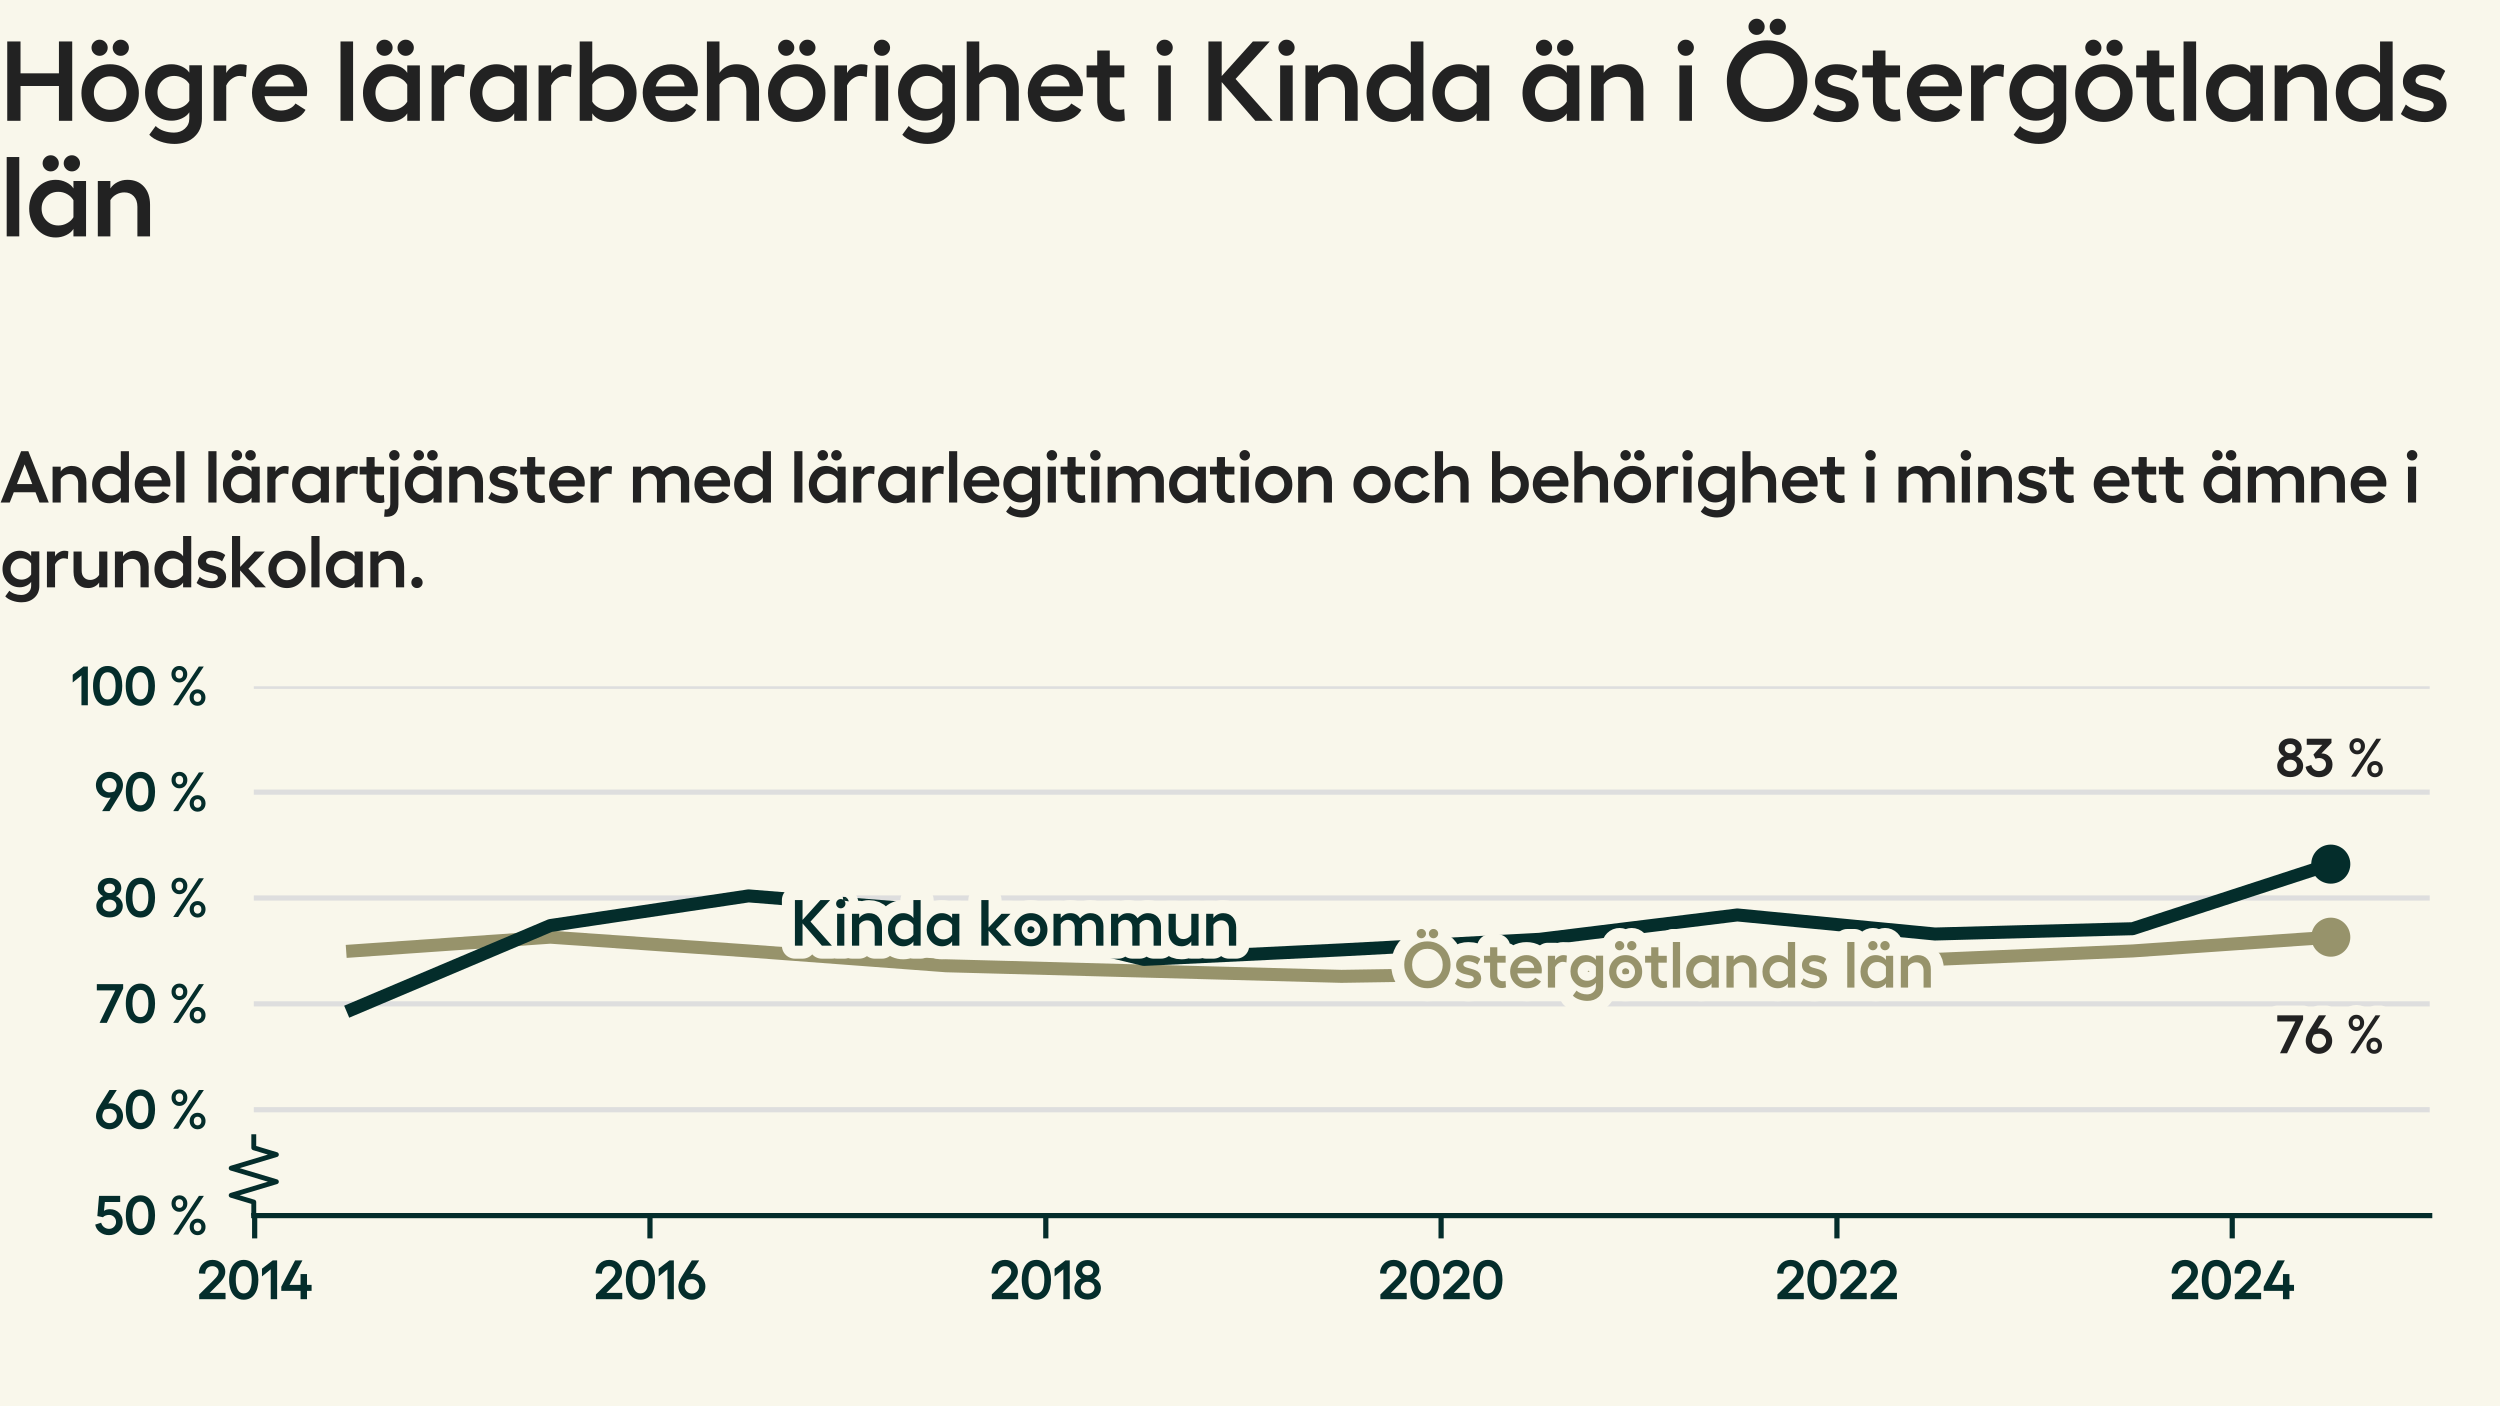 <?xml version="1.0" encoding="utf-8" standalone="no"?>
<!DOCTYPE svg PUBLIC "-//W3C//DTD SVG 1.1//EN"
  "http://www.w3.org/Graphics/SVG/1.1/DTD/svg11.dtd">
<svg xmlns:xlink="http://www.w3.org/1999/xlink" width="384pt" height="216pt" viewBox="0 0 384 216" xmlns="http://www.w3.org/2000/svg" version="1.1">
 <defs>
  <style type="text/css">*{stroke-linejoin: round; stroke-linecap: butt}</style>
 </defs>
 <g id="figure_1">
  <g id="patch_1">
   <path d="M 0 216 
L 384 216 
L 384 0 
L 0 0 
z
" style="fill: #f9f7eb"/>
  </g>
  <g id="axes_1">
   <g id="patch_2">
    <path d="M 38.98 186.72 
L 373.2 186.72 
L 373.2 105.411 
L 38.98 105.411 
z
" style="fill: #f9f7eb"/>
   </g>
   <g id="matplotlib.axis_1">
    <g id="xtick_1">
     <g id="line2d_1">
      <defs>
       <path id="m5c0bcfff72" d="M 0 0 
L 0 3.5 
" style="stroke: #042d2b; stroke-width: 0.8"/>
      </defs>
      <g>
       <use xlink:href="#m5c0bcfff72" x="39.117" y="186.72" style="fill: #042d2b; stroke: #042d2b; stroke-width: 0.8"/>
      </g>
     </g>
     <g id="text_1">
      <!-- 2014 -->
      <g style="fill: #042d2b" transform="translate(30.224 199.552) scale(0.083 -0.083)">
       <defs>
        <path id="Hellix-SemiBold-32" d="M 281 0 
L 281 544 
L 1844 2088 
Q 2100 2341 2231 2494 
Q 2363 2647 2445 2815 
Q 2528 2984 2528 3156 
Q 2528 3444 2323 3630 
Q 2119 3816 1806 3816 
Q 1425 3816 1203 3583 
Q 981 3350 978 2938 
L 244 2975 
Q 244 3656 697 4100 
Q 1150 4544 1813 4544 
Q 2453 4544 2875 4158 
Q 3297 3772 3297 3175 
Q 3297 2781 3064 2412 
Q 2831 2044 2375 1613 
L 1491 728 
L 3328 728 
L 3328 0 
L 281 0 
z
" transform="scale(0.016)"/>
        <path id="Hellix-SemiBold-30" d="M 1931 -63 
Q 1406 -63 1023 221 
Q 641 506 442 1025 
Q 244 1544 244 2241 
Q 244 2938 442 3456 
Q 641 3975 1023 4259 
Q 1406 4544 1931 4544 
Q 2725 4544 3176 3920 
Q 3628 3297 3628 2240 
Q 3628 1184 3176 560 
Q 2725 -63 1931 -63 
z
M 1931 666 
Q 2375 666 2617 1066 
Q 2859 1466 2859 2241 
Q 2859 3016 2617 3416 
Q 2375 3816 1931 3816 
Q 1494 3816 1253 3416 
Q 1013 3016 1013 2241 
Q 1013 1466 1253 1066 
Q 1494 666 1931 666 
z
" transform="scale(0.016)"/>
        <path id="Hellix-SemiBold-31" d="M 2016 4481 
L 2016 0 
L 1275 0 
L 1275 3450 
L 263 2631 
L 263 3531 
L 1503 4481 
L 2016 4481 
z
" transform="scale(0.016)"/>
        <path id="Hellix-SemiBold-34" d="M 3634 1656 
L 3634 959 
L 3103 959 
L 3103 0 
L 2356 0 
L 2356 959 
L 128 959 
L 128 1441 
L 1722 4481 
L 2572 4481 
L 1081 1656 
L 2356 1656 
L 2356 2900 
L 3103 2900 
L 3103 1656 
L 3634 1656 
z
" transform="scale(0.016)"/>
       </defs>
       <use xlink:href="#Hellix-SemiBold-32"/>
       <use xlink:href="#Hellix-SemiBold-30" transform="translate(55.957 0)"/>
       <use xlink:href="#Hellix-SemiBold-31" transform="translate(116.455 0)"/>
       <use xlink:href="#Hellix-SemiBold-34" transform="translate(154.346 0)"/>
      </g>
     </g>
    </g>
    <g id="xtick_2">
     <g id="line2d_2">
      <g>
       <use xlink:href="#m5c0bcfff72" x="99.835" y="186.72" style="fill: #042d2b; stroke: #042d2b; stroke-width: 0.8"/>
      </g>
     </g>
     <g id="text_2">
      <!-- 2016 -->
      <g style="fill: #042d2b" transform="translate(91.159 199.552) scale(0.083 -0.083)">
       <defs>
        <path id="Hellix-SemiBold-36" d="M 1856 2944 
Q 2244 2944 2573 2755 
Q 2903 2566 3100 2225 
Q 3297 1884 3297 1466 
Q 3297 1053 3086 701 
Q 2875 350 2515 143 
Q 2156 -63 1734 -63 
Q 1313 -63 953 143 
Q 594 350 383 701 
Q 172 1053 172 1466 
Q 172 1991 531 2566 
L 1722 4481 
L 2578 4481 
L 1588 2919 
Q 1769 2944 1856 2944 
z
M 1734 647 
Q 2088 647 2330 890 
Q 2572 1134 2572 1472 
Q 2572 1816 2322 2062 
Q 2072 2309 1728 2309 
Q 1425 2309 1141 2194 
Q 903 1788 903 1472 
Q 903 1134 1145 890 
Q 1388 647 1734 647 
z
" transform="scale(0.016)"/>
       </defs>
       <use xlink:href="#Hellix-SemiBold-32"/>
       <use xlink:href="#Hellix-SemiBold-30" transform="translate(55.957 0)"/>
       <use xlink:href="#Hellix-SemiBold-31" transform="translate(116.455 0)"/>
       <use xlink:href="#Hellix-SemiBold-36" transform="translate(154.346 0)"/>
      </g>
     </g>
    </g>
    <g id="xtick_3">
     <g id="line2d_3">
      <g>
       <use xlink:href="#m5c0bcfff72" x="160.635" y="186.72" style="fill: #042d2b; stroke: #042d2b; stroke-width: 0.8"/>
      </g>
     </g>
     <g id="text_3">
      <!-- 2018 -->
      <g style="fill: #042d2b" transform="translate(151.972 199.552) scale(0.083 -0.083)">
       <defs>
        <path id="Hellix-SemiBold-38" d="M 1722 -50 
Q 1050 -50 617 325 
Q 184 700 184 1281 
Q 184 1653 406 1964 
Q 628 2275 991 2413 
Q 709 2538 534 2797 
Q 359 3056 359 3347 
Q 359 3866 740 4195 
Q 1122 4525 1722 4525 
Q 2313 4525 2695 4194 
Q 3078 3863 3078 3347 
Q 3078 3053 2901 2792 
Q 2725 2531 2444 2413 
Q 2806 2278 3028 1970 
Q 3250 1663 3250 1281 
Q 3250 700 2820 325 
Q 2391 -50 1722 -50 
z
M 1262 2920 
Q 1444 2766 1722 2766 
Q 2000 2766 2178 2920 
Q 2356 3075 2356 3309 
Q 2356 3550 2178 3704 
Q 2000 3859 1722 3859 
Q 1444 3859 1262 3704 
Q 1081 3550 1081 3309 
Q 1081 3075 1262 2920 
z
M 1722 641 
Q 2063 641 2286 836 
Q 2509 1031 2509 1325 
Q 2509 1622 2286 1815 
Q 2063 2009 1722 2009 
Q 1378 2009 1153 1815 
Q 928 1622 928 1325 
Q 928 1031 1153 836 
Q 1378 641 1722 641 
z
" transform="scale(0.016)"/>
       </defs>
       <use xlink:href="#Hellix-SemiBold-32"/>
       <use xlink:href="#Hellix-SemiBold-30" transform="translate(55.957 0)"/>
       <use xlink:href="#Hellix-SemiBold-31" transform="translate(116.455 0)"/>
       <use xlink:href="#Hellix-SemiBold-38" transform="translate(154.346 0)"/>
      </g>
     </g>
    </g>
    <g id="xtick_4">
     <g id="line2d_4">
      <g>
       <use xlink:href="#m5c0bcfff72" x="221.353" y="186.72" style="fill: #042d2b; stroke: #042d2b; stroke-width: 0.8"/>
      </g>
     </g>
     <g id="text_4">
      <!-- 2020 -->
      <g style="fill: #042d2b" transform="translate(211.652 199.552) scale(0.083 -0.083)">
       <use xlink:href="#Hellix-SemiBold-32"/>
       <use xlink:href="#Hellix-SemiBold-30" transform="translate(55.957 0)"/>
       <use xlink:href="#Hellix-SemiBold-32" transform="translate(116.455 0)"/>
       <use xlink:href="#Hellix-SemiBold-30" transform="translate(172.412 0)"/>
      </g>
     </g>
    </g>
    <g id="xtick_5">
     <g id="line2d_5">
      <g>
       <use xlink:href="#m5c0bcfff72" x="282.153" y="186.72" style="fill: #042d2b; stroke: #042d2b; stroke-width: 0.8"/>
      </g>
     </g>
     <g id="text_5">
      <!-- 2022 -->
      <g style="fill: #042d2b" transform="translate(272.642 199.552) scale(0.083 -0.083)">
       <use xlink:href="#Hellix-SemiBold-32"/>
       <use xlink:href="#Hellix-SemiBold-30" transform="translate(55.957 0)"/>
       <use xlink:href="#Hellix-SemiBold-32" transform="translate(116.455 0)"/>
       <use xlink:href="#Hellix-SemiBold-32" transform="translate(172.412 0)"/>
      </g>
     </g>
    </g>
    <g id="xtick_6">
     <g id="line2d_6">
      <g>
       <use xlink:href="#m5c0bcfff72" x="342.87" y="186.72" style="fill: #042d2b; stroke: #042d2b; stroke-width: 0.8"/>
      </g>
     </g>
     <g id="text_6">
      <!-- 2024 -->
      <g style="fill: #042d2b" transform="translate(333.225 199.552) scale(0.083 -0.083)">
       <use xlink:href="#Hellix-SemiBold-32"/>
       <use xlink:href="#Hellix-SemiBold-30" transform="translate(55.957 0)"/>
       <use xlink:href="#Hellix-SemiBold-32" transform="translate(116.455 0)"/>
       <use xlink:href="#Hellix-SemiBold-34" transform="translate(172.412 0)"/>
      </g>
     </g>
    </g>
   </g>
   <g id="matplotlib.axis_2">
    <g id="ytick_1">
     <g id="line2d_7">
      <path d="M 38.98 186.72 
L 373.2 186.72 
" clip-path="url(#p0471635de1)" style="fill: none; stroke: #dedede; stroke-width: 0.8; stroke-linecap: square"/>
     </g>
     <g id="text_7">
      <!-- 50 % -->
      <g style="fill: #042d2b" transform="translate(14.491 189.636) scale(0.083 -0.083)">
       <defs>
        <path id="Hellix-SemiBold-35" d="M 1703 -63 
Q 1103 -63 648 282 
Q 194 628 103 1159 
L 788 1375 
Q 875 1059 1128 862 
Q 1381 666 1703 666 
Q 2041 666 2275 897 
Q 2509 1128 2509 1459 
Q 2509 1813 2278 2045 
Q 2047 2278 1703 2278 
Q 1488 2278 1298 2208 
Q 1109 2138 997 2009 
L 347 2144 
L 544 4481 
L 2988 4481 
L 2988 3775 
L 1216 3775 
L 1113 2747 
Q 1372 2938 1813 2938 
Q 2444 2938 2861 2523 
Q 3278 2109 3278 1447 
Q 3278 816 2820 376 
Q 2363 -63 1703 -63 
z
" transform="scale(0.016)"/>
        <path id="Hellix-SemiBold-a0" transform="scale(0.016)"/>
        <path id="Hellix-SemiBold-25" d="M 2209 3597 
Q 2209 3184 1948 2911 
Q 1688 2638 1294 2638 
Q 897 2638 637 2911 
Q 378 3184 378 3597 
Q 378 4006 637 4275 
Q 897 4544 1294 4544 
Q 1688 4544 1948 4273 
Q 2209 4003 2209 3597 
z
M 3547 4481 
L 4122 4481 
L 1147 0 
L 569 0 
L 3547 4481 
z
M 1728 3597 
Q 1728 3816 1609 3956 
Q 1491 4097 1294 4097 
Q 1091 4097 970 3956 
Q 850 3816 850 3597 
Q 850 3372 970 3231 
Q 1091 3091 1294 3091 
Q 1494 3091 1611 3231 
Q 1728 3372 1728 3597 
z
M 4313 897 
Q 4313 481 4052 209 
Q 3791 -63 3391 -63 
Q 2997 -63 2737 209 
Q 2478 481 2478 897 
Q 2478 1306 2737 1575 
Q 2997 1844 3391 1844 
Q 3788 1844 4050 1575 
Q 4313 1306 4313 897 
z
M 3834 897 
Q 3834 1116 3712 1252 
Q 3591 1388 3391 1388 
Q 3191 1388 3070 1252 
Q 2950 1116 2950 897 
Q 2950 675 3070 533 
Q 3191 391 3391 391 
Q 3591 391 3712 533 
Q 3834 675 3834 897 
z
" transform="scale(0.016)"/>
       </defs>
       <use xlink:href="#Hellix-SemiBold-35"/>
       <use xlink:href="#Hellix-SemiBold-30" transform="translate(54.297 0)"/>
       <use xlink:href="#Hellix-SemiBold-a0" transform="translate(114.795 0)"/>
       <use xlink:href="#Hellix-SemiBold-25" transform="translate(136.768 0)"/>
      </g>
     </g>
    </g>
    <g id="ytick_2">
     <g id="line2d_8">
      <path d="M 38.98 170.458 
L 373.2 170.458 
" clip-path="url(#p0471635de1)" style="fill: none; stroke: #dedede; stroke-width: 0.8; stroke-linecap: square"/>
     </g>
     <g id="text_8">
      <!-- 60 % -->
      <g style="fill: #042d2b" transform="translate(14.52 173.374) scale(0.083 -0.083)">
       <use xlink:href="#Hellix-SemiBold-36"/>
       <use xlink:href="#Hellix-SemiBold-30" transform="translate(53.955 0)"/>
       <use xlink:href="#Hellix-SemiBold-a0" transform="translate(114.453 0)"/>
       <use xlink:href="#Hellix-SemiBold-25" transform="translate(136.426 0)"/>
      </g>
     </g>
    </g>
    <g id="ytick_3">
     <g id="line2d_9">
      <path d="M 38.98 154.196 
L 373.2 154.196 
" clip-path="url(#p0471635de1)" style="fill: none; stroke: #dedede; stroke-width: 0.8; stroke-linecap: square"/>
     </g>
     <g id="text_9">
      <!-- 70 % -->
      <g style="fill: #042d2b" transform="translate(14.743 157.113) scale(0.083 -0.083)">
       <defs>
        <path id="Hellix-SemiBold-37" d="M 97 4481 
L 3144 4481 
L 3144 3969 
L 1253 0 
L 416 0 
L 2228 3756 
L 97 3756 
L 97 4481 
z
" transform="scale(0.016)"/>
       </defs>
       <use xlink:href="#Hellix-SemiBold-37"/>
       <use xlink:href="#Hellix-SemiBold-30" transform="translate(51.27 0)"/>
       <use xlink:href="#Hellix-SemiBold-a0" transform="translate(111.768 0)"/>
       <use xlink:href="#Hellix-SemiBold-25" transform="translate(133.74 0)"/>
      </g>
     </g>
    </g>
    <g id="ytick_4">
     <g id="line2d_10">
      <path d="M 38.98 137.935 
L 373.2 137.935 
" clip-path="url(#p0471635de1)" style="fill: none; stroke: #dedede; stroke-width: 0.8; stroke-linecap: square"/>
     </g>
     <g id="text_10">
      <!-- 80 % -->
      <g style="fill: #042d2b" transform="translate(14.544 140.851) scale(0.083 -0.083)">
       <use xlink:href="#Hellix-SemiBold-38"/>
       <use xlink:href="#Hellix-SemiBold-30" transform="translate(53.662 0)"/>
       <use xlink:href="#Hellix-SemiBold-a0" transform="translate(114.16 0)"/>
       <use xlink:href="#Hellix-SemiBold-25" transform="translate(136.133 0)"/>
      </g>
     </g>
    </g>
    <g id="ytick_5">
     <g id="line2d_11">
      <path d="M 38.98 121.673 
L 373.2 121.673 
" clip-path="url(#p0471635de1)" style="fill: none; stroke: #dedede; stroke-width: 0.8; stroke-linecap: square"/>
     </g>
     <g id="text_11">
      <!-- 90 % -->
      <g style="fill: #042d2b" transform="translate(14.52 124.589) scale(0.083 -0.083)">
       <defs>
        <path id="Hellix-SemiBold-39" d="M 940 4337 
Q 1300 4544 1722 4544 
Q 2144 4544 2505 4337 
Q 2866 4131 3078 3779 
Q 3291 3428 3291 3016 
Q 3291 2500 2925 1913 
L 1734 0 
L 878 0 
L 1869 1563 
Q 1688 1538 1600 1538 
Q 1213 1538 883 1727 
Q 553 1916 356 2256 
Q 159 2597 159 3016 
Q 159 3428 370 3779 
Q 581 4131 940 4337 
z
M 2316 2284 
Q 2553 2691 2553 3009 
Q 2553 3347 2311 3590 
Q 2069 3834 1722 3834 
Q 1372 3834 1128 3590 
Q 884 3347 884 3009 
Q 884 2666 1134 2417 
Q 1384 2169 1728 2169 
Q 2031 2169 2316 2284 
z
" transform="scale(0.016)"/>
       </defs>
       <use xlink:href="#Hellix-SemiBold-39"/>
       <use xlink:href="#Hellix-SemiBold-30" transform="translate(53.955 0)"/>
       <use xlink:href="#Hellix-SemiBold-a0" transform="translate(114.453 0)"/>
       <use xlink:href="#Hellix-SemiBold-25" transform="translate(136.426 0)"/>
      </g>
     </g>
    </g>
    <g id="ytick_6">
     <g id="line2d_12">
      <path d="M 38.98 105.411 
L 373.2 105.411 
" clip-path="url(#p0471635de1)" style="fill: none; stroke: #dedede; stroke-width: 0.8; stroke-linecap: square"/>
     </g>
     <g id="text_12">
      <!-- 100 % -->
      <g style="fill: #042d2b" transform="translate(10.818 108.327) scale(0.083 -0.083)">
       <use xlink:href="#Hellix-SemiBold-31"/>
       <use xlink:href="#Hellix-SemiBold-30" transform="translate(37.891 0)"/>
       <use xlink:href="#Hellix-SemiBold-30" transform="translate(98.389 0)"/>
       <use xlink:href="#Hellix-SemiBold-a0" transform="translate(158.887 0)"/>
       <use xlink:href="#Hellix-SemiBold-25" transform="translate(180.859 0)"/>
      </g>
     </g>
    </g>
   </g>
   <g id="line2d_13">
    <defs>
     <path id="m5067459abf" d="M 0 0 
L 0 -2.083 
L -3.472 -3.125 
L 3.472 -5.208 
L -3.472 -7.292 
L 3.472 -9.375 
L 0 -10.417 
L 0 -12.5 
" style="stroke: #042d2b; stroke-width: 0.75"/>
    </defs>
    <g>
     <use xlink:href="#m5067459abf" x="38.98" y="186.72" style="fill-opacity: 0; stroke: #042d2b; stroke-width: 0.75"/>
    </g>
   </g>
   <g id="patch_3">
    <path d="M 38.98 186.72 
L 373.2 186.72 
" style="fill: none; stroke: #042d2b; stroke-width: 0.8; stroke-linejoin: miter; stroke-linecap: square"/>
   </g>
   <g id="line2d_14">
    <path clip-path="url(#p0471635de1)" style="fill: none; stroke: #444444; stroke-linecap: square"/>
   </g>
   <g id="line2d_15">
    <path d="M 54.172 146.065 
L 84.531 143.951 
L 114.972 146.065 
L 145.331 148.342 
L 175.69 149.155 
L 206.048 149.968 
L 236.49 149.48 
L 266.849 147.529 
L 297.208 147.366 
L 327.566 146.065 
L 358.008 143.951 
" clip-path="url(#p0471635de1)" style="fill: none; stroke: #97936b; stroke-width: 2; stroke-linecap: square"/>
   </g>
   <g id="line2d_16">
    <path d="M 358.008 143.951 
" clip-path="url(#p0471635de1)" style="fill: none; stroke: #97936b; stroke-width: 2; stroke-linecap: square"/>
    <defs>
     <path id="mbcc8fb71ef" d="M 0 2.5 
C 0.663 2.5 1.299 2.237 1.768 1.768 
C 2.237 1.299 2.5 0.663 2.5 0 
C 2.5 -0.663 2.237 -1.299 1.768 -1.768 
C 1.299 -2.237 0.663 -2.5 0 -2.5 
C -0.663 -2.5 -1.299 -2.237 -1.768 -1.768 
C -2.237 -1.299 -2.5 -0.663 -2.5 0 
C -2.5 0.663 -2.237 1.299 -1.768 1.768 
C -1.299 2.237 -0.663 2.5 0 2.5 
z
" style="stroke: #97936b"/>
    </defs>
    <g clip-path="url(#p0471635de1)">
     <use xlink:href="#mbcc8fb71ef" x="358.008" y="143.951" style="fill: #97936b; stroke: #97936b"/>
    </g>
   </g>
   <g id="line2d_17">
    <path d="M 54.172 155.009 
L 84.531 142.163 
L 114.972 137.609 
L 145.331 140.049 
L 175.69 147.366 
L 206.048 145.903 
L 236.49 144.277 
L 266.849 140.536 
L 297.208 143.464 
L 327.566 142.651 
L 358.008 132.731 
" clip-path="url(#p0471635de1)" style="fill: none; stroke: #042d2b; stroke-width: 2; stroke-linecap: square"/>
   </g>
   <g id="line2d_18">
    <path d="M 358.008 132.731 
" clip-path="url(#p0471635de1)" style="fill: none; stroke: #042d2b; stroke-width: 2; stroke-linecap: square"/>
    <defs>
     <path id="m109fc48bb0" d="M 0 2.5 
C 0.663 2.5 1.299 2.237 1.768 1.768 
C 2.237 1.299 2.5 0.663 2.5 0 
C 2.5 -0.663 2.237 -1.299 1.768 -1.768 
C 1.299 -2.237 0.663 -2.5 0 -2.5 
C -0.663 -2.5 -1.299 -2.237 -1.768 -1.768 
C -2.237 -1.299 -2.5 -0.663 -2.5 0 
C -2.5 0.663 -2.237 1.299 -1.768 1.768 
C -1.299 2.237 -0.663 2.5 0 2.5 
z
" style="stroke: #042d2b"/>
    </defs>
    <g clip-path="url(#p0471635de1)">
     <use xlink:href="#m109fc48bb0" x="358.008" y="132.731" style="fill: #042d2b; stroke: #042d2b"/>
    </g>
   </g>
   <g id="text_13">
    <path d="M 127.779 145.251 
L 126.24 145.251 
L 123.271 141.833 
L 123.271 145.251 
L 122.099 145.251 
L 122.099 138.25 
L 123.271 138.25 
L 123.271 141.301 
L 126.021 138.25 
L 127.51 138.25 
L 124.493 141.559 
L 127.779 145.251 
z
M 128.637 138.303 
Q 128.848 138.094 129.14 138.094 
Q 129.434 138.094 129.646 138.303 
Q 129.859 138.512 129.859 138.801 
Q 129.859 139.098 129.646 139.309 
Q 129.434 139.519 129.14 139.519 
Q 128.848 139.519 128.637 139.309 
Q 128.428 139.098 128.428 138.801 
Q 128.428 138.512 128.637 138.303 
z
M 128.579 140.364 
L 129.688 140.364 
L 129.688 145.251 
L 128.579 145.251 
L 128.579 140.364 
z
M 133.472 140.261 
Q 134.389 140.261 134.931 140.858 
Q 135.474 141.453 135.474 142.464 
L 135.474 145.251 
L 134.356 145.251 
L 134.356 142.639 
Q 134.356 142.053 134.041 141.712 
Q 133.725 141.37 133.203 141.37 
Q 132.827 141.37 132.492 141.556 
Q 132.158 141.74 131.974 142.053 
L 131.974 145.251 
L 130.864 145.251 
L 130.864 140.364 
L 131.974 140.364 
L 131.974 141.023 
Q 132.197 140.672 132.602 140.467 
Q 133.008 140.261 133.472 140.261 
z
M 140.298 138.25 
L 141.411 138.25 
L 141.411 145.251 
L 140.298 145.251 
L 140.298 144.592 
Q 140.103 144.925 139.666 145.137 
Q 139.228 145.35 138.741 145.35 
Q 137.755 145.35 137.073 144.612 
Q 136.392 143.875 136.392 142.8 
Q 136.392 141.736 137.073 140.998 
Q 137.755 140.261 138.741 140.261 
Q 139.223 140.261 139.662 140.476 
Q 140.103 140.69 140.298 141.023 
L 140.298 138.25 
z
M 138.97 144.289 
Q 139.38 144.289 139.748 144.084 
Q 140.117 143.879 140.298 143.562 
L 140.298 142.062 
Q 140.117 141.736 139.75 141.528 
Q 139.384 141.32 138.97 141.32 
Q 138.341 141.32 137.916 141.744 
Q 137.491 142.165 137.491 142.8 
Q 137.491 143.434 137.916 143.862 
Q 138.341 144.289 138.97 144.289 
z
M 146.246 140.364 
L 147.358 140.364 
L 147.358 145.251 
L 146.246 145.251 
L 146.246 144.592 
Q 146.05 144.925 145.613 145.137 
Q 145.175 145.35 144.688 145.35 
Q 143.702 145.35 143.021 144.612 
Q 142.339 143.875 142.339 142.8 
Q 142.339 141.736 143.021 140.998 
Q 143.702 140.261 144.688 140.261 
Q 145.171 140.261 145.61 140.476 
Q 146.05 140.69 146.246 141.023 
L 146.246 140.364 
z
M 144.918 144.289 
Q 145.327 144.289 145.696 144.084 
Q 146.064 143.879 146.246 143.562 
L 146.246 142.062 
Q 146.064 141.736 145.697 141.528 
Q 145.332 141.32 144.918 141.32 
Q 144.288 141.32 143.863 141.744 
Q 143.438 142.165 143.438 142.8 
Q 143.438 143.434 143.863 143.862 
Q 144.288 144.289 144.918 144.289 
z
M 155.362 145.251 
L 153.921 145.251 
L 151.842 142.942 
L 151.842 145.251 
L 150.732 145.251 
L 150.732 138.25 
L 151.842 138.25 
L 151.842 142.473 
L 153.823 140.364 
L 155.211 140.364 
L 152.964 142.712 
L 155.362 145.251 
z
M 156.547 140.994 
Q 157.276 140.261 158.349 140.261 
Q 159.424 140.261 160.157 140.994 
Q 160.89 141.726 160.89 142.811 
Q 160.89 143.894 160.157 144.622 
Q 159.424 145.35 158.349 145.35 
Q 157.276 145.35 156.547 144.622 
Q 155.821 143.894 155.821 142.811 
Q 155.821 141.726 156.547 140.994 
z
M 159.374 141.756 
Q 158.96 141.331 158.349 141.331 
Q 157.74 141.331 157.329 141.756 
Q 156.919 142.179 156.919 142.809 
Q 156.919 143.434 157.332 143.858 
Q 157.744 144.279 158.351 144.279 
Q 158.96 144.279 159.374 143.854 
Q 159.79 143.429 159.79 142.809 
Q 159.79 142.179 159.374 141.756 
z
M 167.485 140.261 
Q 168.379 140.261 168.934 140.811 
Q 169.488 141.359 169.488 142.262 
L 169.488 145.251 
L 168.355 145.251 
L 168.355 142.473 
Q 168.355 141.926 168.066 141.609 
Q 167.779 141.292 167.285 141.292 
Q 166.963 141.292 166.655 141.483 
Q 166.348 141.672 166.177 141.961 
L 166.207 142.131 
L 166.207 145.251 
L 165.088 145.251 
L 165.088 142.473 
Q 165.088 141.931 164.794 141.612 
Q 164.502 141.292 164.034 141.292 
Q 163.673 141.292 163.377 141.479 
Q 163.082 141.667 162.926 141.97 
L 162.926 145.251 
L 161.816 145.251 
L 161.816 140.364 
L 162.926 140.364 
L 162.926 141.003 
Q 163.144 140.7 163.519 140.481 
Q 163.896 140.261 164.415 140.261 
Q 165.435 140.261 165.884 141.051 
Q 166.168 140.715 166.582 140.489 
Q 166.998 140.261 167.485 140.261 
z
M 176.323 140.261 
Q 177.217 140.261 177.771 140.811 
Q 178.326 141.359 178.326 142.262 
L 178.326 145.251 
L 177.193 145.251 
L 177.193 142.473 
Q 177.193 141.926 176.904 141.609 
Q 176.617 141.292 176.123 141.292 
Q 175.801 141.292 175.493 141.483 
Q 175.186 141.672 175.015 141.961 
L 175.045 142.131 
L 175.045 145.251 
L 173.926 145.251 
L 173.926 142.473 
Q 173.926 141.931 173.632 141.612 
Q 173.34 141.292 172.871 141.292 
Q 172.511 141.292 172.215 141.479 
Q 171.92 141.667 171.764 141.97 
L 171.764 145.251 
L 170.654 145.251 
L 170.654 140.364 
L 171.764 140.364 
L 171.764 141.003 
Q 171.982 140.7 172.357 140.481 
Q 172.734 140.261 173.253 140.261 
Q 174.273 140.261 174.721 141.051 
Q 175.006 140.715 175.42 140.489 
Q 175.836 140.261 176.323 140.261 
z
M 182.984 140.364 
L 184.102 140.364 
L 184.102 145.251 
L 182.984 145.251 
L 182.984 144.592 
Q 182.769 144.939 182.361 145.145 
Q 181.953 145.35 181.489 145.35 
Q 180.567 145.35 180.03 144.756 
Q 179.492 144.162 179.492 143.142 
L 179.492 140.364 
L 180.602 140.364 
L 180.602 142.972 
Q 180.602 143.558 180.919 143.9 
Q 181.236 144.24 181.762 144.24 
Q 182.13 144.24 182.464 144.053 
Q 182.798 143.864 182.984 143.551 
L 182.984 140.364 
z
M 187.876 140.261 
Q 188.794 140.261 189.336 140.858 
Q 189.878 141.453 189.878 142.464 
L 189.878 145.251 
L 188.761 145.251 
L 188.761 142.639 
Q 188.761 142.053 188.445 141.712 
Q 188.129 141.37 187.608 141.37 
Q 187.231 141.37 186.897 141.556 
Q 186.562 141.74 186.378 142.053 
L 186.378 145.251 
L 185.269 145.251 
L 185.269 140.364 
L 186.378 140.364 
L 186.378 141.023 
Q 186.601 140.672 187.006 140.467 
Q 187.412 140.261 187.876 140.261 
z
" clip-path="url(#p0471635de1)" style="fill: #042d2b; stroke: #f9f7eb; stroke-width: 4"/>
    <path d="M 127.779 145.251 
L 126.24 145.251 
L 123.271 141.833 
L 123.271 145.251 
L 122.099 145.251 
L 122.099 138.25 
L 123.271 138.25 
L 123.271 141.301 
L 126.021 138.25 
L 127.51 138.25 
L 124.493 141.559 
L 127.779 145.251 
z
M 128.637 138.303 
Q 128.848 138.094 129.14 138.094 
Q 129.434 138.094 129.646 138.303 
Q 129.859 138.512 129.859 138.801 
Q 129.859 139.098 129.646 139.309 
Q 129.434 139.519 129.14 139.519 
Q 128.848 139.519 128.637 139.309 
Q 128.428 139.098 128.428 138.801 
Q 128.428 138.512 128.637 138.303 
z
M 128.579 140.364 
L 129.688 140.364 
L 129.688 145.251 
L 128.579 145.251 
L 128.579 140.364 
z
M 133.472 140.261 
Q 134.389 140.261 134.931 140.858 
Q 135.474 141.453 135.474 142.464 
L 135.474 145.251 
L 134.356 145.251 
L 134.356 142.639 
Q 134.356 142.053 134.041 141.712 
Q 133.725 141.37 133.203 141.37 
Q 132.827 141.37 132.492 141.556 
Q 132.158 141.74 131.974 142.053 
L 131.974 145.251 
L 130.864 145.251 
L 130.864 140.364 
L 131.974 140.364 
L 131.974 141.023 
Q 132.197 140.672 132.602 140.467 
Q 133.008 140.261 133.472 140.261 
z
M 140.298 138.25 
L 141.411 138.25 
L 141.411 145.251 
L 140.298 145.251 
L 140.298 144.592 
Q 140.103 144.925 139.666 145.137 
Q 139.228 145.35 138.741 145.35 
Q 137.755 145.35 137.073 144.612 
Q 136.392 143.875 136.392 142.8 
Q 136.392 141.736 137.073 140.998 
Q 137.755 140.261 138.741 140.261 
Q 139.223 140.261 139.662 140.476 
Q 140.103 140.69 140.298 141.023 
L 140.298 138.25 
z
M 138.97 144.289 
Q 139.38 144.289 139.748 144.084 
Q 140.117 143.879 140.298 143.562 
L 140.298 142.062 
Q 140.117 141.736 139.75 141.528 
Q 139.384 141.32 138.97 141.32 
Q 138.341 141.32 137.916 141.744 
Q 137.491 142.165 137.491 142.8 
Q 137.491 143.434 137.916 143.862 
Q 138.341 144.289 138.97 144.289 
z
M 146.246 140.364 
L 147.358 140.364 
L 147.358 145.251 
L 146.246 145.251 
L 146.246 144.592 
Q 146.05 144.925 145.613 145.137 
Q 145.175 145.35 144.688 145.35 
Q 143.702 145.35 143.021 144.612 
Q 142.339 143.875 142.339 142.8 
Q 142.339 141.736 143.021 140.998 
Q 143.702 140.261 144.688 140.261 
Q 145.171 140.261 145.61 140.476 
Q 146.05 140.69 146.246 141.023 
L 146.246 140.364 
z
M 144.918 144.289 
Q 145.327 144.289 145.696 144.084 
Q 146.064 143.879 146.246 143.562 
L 146.246 142.062 
Q 146.064 141.736 145.697 141.528 
Q 145.332 141.32 144.918 141.32 
Q 144.288 141.32 143.863 141.744 
Q 143.438 142.165 143.438 142.8 
Q 143.438 143.434 143.863 143.862 
Q 144.288 144.289 144.918 144.289 
z
M 155.362 145.251 
L 153.921 145.251 
L 151.842 142.942 
L 151.842 145.251 
L 150.732 145.251 
L 150.732 138.25 
L 151.842 138.25 
L 151.842 142.473 
L 153.823 140.364 
L 155.211 140.364 
L 152.964 142.712 
L 155.362 145.251 
z
M 156.547 140.994 
Q 157.276 140.261 158.349 140.261 
Q 159.424 140.261 160.157 140.994 
Q 160.89 141.726 160.89 142.811 
Q 160.89 143.894 160.157 144.622 
Q 159.424 145.35 158.349 145.35 
Q 157.276 145.35 156.547 144.622 
Q 155.821 143.894 155.821 142.811 
Q 155.821 141.726 156.547 140.994 
z
M 159.374 141.756 
Q 158.96 141.331 158.349 141.331 
Q 157.74 141.331 157.329 141.756 
Q 156.919 142.179 156.919 142.809 
Q 156.919 143.434 157.332 143.858 
Q 157.744 144.279 158.351 144.279 
Q 158.96 144.279 159.374 143.854 
Q 159.79 143.429 159.79 142.809 
Q 159.79 142.179 159.374 141.756 
z
M 167.485 140.261 
Q 168.379 140.261 168.934 140.811 
Q 169.488 141.359 169.488 142.262 
L 169.488 145.251 
L 168.355 145.251 
L 168.355 142.473 
Q 168.355 141.926 168.066 141.609 
Q 167.779 141.292 167.285 141.292 
Q 166.963 141.292 166.655 141.483 
Q 166.348 141.672 166.177 141.961 
L 166.207 142.131 
L 166.207 145.251 
L 165.088 145.251 
L 165.088 142.473 
Q 165.088 141.931 164.794 141.612 
Q 164.502 141.292 164.034 141.292 
Q 163.673 141.292 163.377 141.479 
Q 163.082 141.667 162.926 141.97 
L 162.926 145.251 
L 161.816 145.251 
L 161.816 140.364 
L 162.926 140.364 
L 162.926 141.003 
Q 163.144 140.7 163.519 140.481 
Q 163.896 140.261 164.415 140.261 
Q 165.435 140.261 165.884 141.051 
Q 166.168 140.715 166.582 140.489 
Q 166.998 140.261 167.485 140.261 
z
M 176.323 140.261 
Q 177.217 140.261 177.771 140.811 
Q 178.326 141.359 178.326 142.262 
L 178.326 145.251 
L 177.193 145.251 
L 177.193 142.473 
Q 177.193 141.926 176.904 141.609 
Q 176.617 141.292 176.123 141.292 
Q 175.801 141.292 175.493 141.483 
Q 175.186 141.672 175.015 141.961 
L 175.045 142.131 
L 175.045 145.251 
L 173.926 145.251 
L 173.926 142.473 
Q 173.926 141.931 173.632 141.612 
Q 173.34 141.292 172.871 141.292 
Q 172.511 141.292 172.215 141.479 
Q 171.92 141.667 171.764 141.97 
L 171.764 145.251 
L 170.654 145.251 
L 170.654 140.364 
L 171.764 140.364 
L 171.764 141.003 
Q 171.982 140.7 172.357 140.481 
Q 172.734 140.261 173.253 140.261 
Q 174.273 140.261 174.721 141.051 
Q 175.006 140.715 175.42 140.489 
Q 175.836 140.261 176.323 140.261 
z
M 182.984 140.364 
L 184.102 140.364 
L 184.102 145.251 
L 182.984 145.251 
L 182.984 144.592 
Q 182.769 144.939 182.361 145.145 
Q 181.953 145.35 181.489 145.35 
Q 180.567 145.35 180.03 144.756 
Q 179.492 144.162 179.492 143.142 
L 179.492 140.364 
L 180.602 140.364 
L 180.602 142.972 
Q 180.602 143.558 180.919 143.9 
Q 181.236 144.24 181.762 144.24 
Q 182.13 144.24 182.464 144.053 
Q 182.798 143.864 182.984 143.551 
L 182.984 140.364 
z
M 187.876 140.261 
Q 188.794 140.261 189.336 140.858 
Q 189.878 141.453 189.878 142.464 
L 189.878 145.251 
L 188.761 145.251 
L 188.761 142.639 
Q 188.761 142.053 188.445 141.712 
Q 188.129 141.37 187.608 141.37 
Q 187.231 141.37 186.897 141.556 
Q 186.562 141.74 186.378 142.053 
L 186.378 145.251 
L 185.269 145.251 
L 185.269 140.364 
L 186.378 140.364 
L 186.378 141.023 
Q 186.601 140.672 187.006 140.467 
Q 187.412 140.261 187.876 140.261 
z
" clip-path="url(#p0471635de1)" style="fill: #042d2b"/>
   </g>
   <g id="text_14">
    <path d="M 218.325 142.687 
Q 218.613 142.687 218.822 142.9 
Q 219.033 143.112 219.033 143.395 
Q 219.033 143.693 218.822 143.906 
Q 218.613 144.118 218.325 144.118 
Q 218.032 144.118 217.816 143.906 
Q 217.602 143.693 217.602 143.395 
Q 217.602 143.107 217.816 142.898 
Q 218.032 142.687 218.325 142.687 
z
M 219.68 142.898 
Q 219.888 142.687 220.18 142.687 
Q 220.474 142.687 220.688 142.898 
Q 220.903 143.107 220.903 143.395 
Q 220.903 143.693 220.688 143.906 
Q 220.474 144.118 220.18 144.118 
Q 219.888 144.118 219.68 143.906 
Q 219.472 143.693 219.472 143.395 
Q 219.472 143.107 219.68 142.898 
z
M 217.441 145.065 
Q 218.257 144.596 219.252 144.596 
Q 220.249 144.596 221.061 145.065 
Q 221.875 145.534 222.338 146.357 
Q 222.802 147.179 222.802 148.186 
Q 222.802 149.196 222.338 150.025 
Q 221.875 150.851 221.061 151.323 
Q 220.249 151.795 219.252 151.795 
Q 218.257 151.795 217.441 151.323 
Q 216.625 150.851 216.158 150.025 
Q 215.693 149.196 215.693 148.186 
Q 215.693 147.179 216.158 146.357 
Q 216.625 145.534 217.441 145.065 
z
M 219.252 145.734 
Q 218.252 145.734 217.577 146.437 
Q 216.903 147.14 216.903 148.186 
Q 216.903 149.236 217.577 149.946 
Q 218.252 150.656 219.252 150.656 
Q 220.249 150.656 220.925 149.946 
Q 221.602 149.236 221.602 148.186 
Q 221.602 147.14 220.925 146.437 
Q 220.249 145.734 219.252 145.734 
z
M 225.601 151.809 
Q 225.004 151.809 224.418 151.614 
Q 223.832 151.418 223.476 151.096 
L 223.915 150.256 
Q 224.195 150.525 224.67 150.696 
Q 225.146 150.867 225.567 150.867 
Q 225.927 150.867 226.151 150.714 
Q 226.376 150.559 226.376 150.325 
Q 226.376 150.164 226.259 150.051 
Q 226.142 149.939 225.951 149.878 
Q 225.762 149.817 225.517 149.751 
Q 225.273 149.684 225.017 149.629 
Q 224.76 149.573 224.517 149.464 
Q 224.273 149.353 224.082 149.209 
Q 223.892 149.065 223.774 148.817 
Q 223.657 148.567 223.657 148.245 
Q 223.657 147.565 224.187 147.136 
Q 224.717 146.706 225.556 146.706 
Q 226.088 146.706 226.579 146.857 
Q 227.07 147.009 227.387 147.296 
L 226.948 148.156 
Q 226.674 147.917 226.232 147.778 
Q 225.79 147.639 225.449 147.639 
Q 225.142 147.639 224.956 147.778 
Q 224.77 147.917 224.77 148.156 
Q 224.77 148.323 224.921 148.437 
Q 225.073 148.551 225.313 148.625 
Q 225.556 148.698 225.848 148.77 
Q 226.142 148.84 226.432 148.95 
Q 226.723 149.059 226.965 149.214 
Q 227.207 149.367 227.357 149.643 
Q 227.509 149.918 227.509 150.286 
Q 227.509 150.945 226.971 151.378 
Q 226.435 151.809 225.601 151.809 
z
M 231.255 150.667 
L 231.317 151.648 
Q 231.078 151.765 230.717 151.765 
Q 229.892 151.765 229.385 151.261 
Q 228.877 150.754 228.877 149.865 
L 228.877 147.868 
L 227.939 147.868 
L 227.939 146.809 
L 228.877 146.809 
L 228.877 145.495 
L 229.985 145.495 
L 229.985 146.809 
L 231.269 146.809 
L 231.269 147.868 
L 229.985 147.868 
L 229.985 149.817 
Q 229.985 150.231 230.241 150.478 
Q 230.497 150.725 230.878 150.725 
Q 231.06 150.725 231.255 150.667 
z
M 236.825 149.036 
Q 236.825 149.318 236.786 149.518 
L 233.066 149.518 
Q 233.16 150.114 233.542 150.451 
Q 233.925 150.789 234.516 150.789 
Q 234.931 150.789 235.278 150.62 
Q 235.625 150.451 235.795 150.168 
L 236.685 150.734 
Q 236.411 151.232 235.831 151.514 
Q 235.253 151.795 234.497 151.795 
Q 233.799 151.795 233.217 151.461 
Q 232.636 151.125 232.297 150.534 
Q 231.958 149.943 231.958 149.226 
Q 231.958 148.528 232.292 147.95 
Q 232.627 147.37 233.205 147.039 
Q 233.785 146.706 234.477 146.706 
Q 235.127 146.706 235.666 147.014 
Q 236.206 147.321 236.516 147.856 
Q 236.825 148.39 236.825 149.036 
z
M 233.105 148.664 
L 235.653 148.664 
Q 235.61 148.206 235.263 147.915 
Q 234.917 147.625 234.414 147.625 
Q 233.92 147.625 233.578 147.901 
Q 233.238 148.176 233.105 148.664 
z
M 240.113 146.706 
Q 240.449 146.706 240.674 146.784 
L 240.605 147.834 
Q 240.322 147.737 240.024 147.737 
Q 239.722 147.737 239.385 147.964 
Q 239.047 148.19 238.863 148.576 
L 238.863 151.696 
L 237.753 151.696 
L 237.753 146.809 
L 238.863 146.809 
L 238.863 147.478 
Q 239.042 147.136 239.403 146.921 
Q 239.766 146.706 240.113 146.706 
z
M 245.127 146.793 
L 246.239 146.793 
L 246.239 151.515 
Q 246.239 152.512 245.558 153.125 
Q 244.877 153.737 243.818 153.737 
Q 243.169 153.737 242.549 153.515 
Q 241.928 153.293 241.596 152.928 
L 242.158 152.156 
Q 242.446 152.439 242.872 152.587 
Q 243.3 152.737 243.778 152.737 
Q 244.35 152.737 244.738 152.387 
Q 245.127 152.039 245.127 151.496 
L 245.127 150.945 
Q 244.932 151.262 244.491 151.475 
Q 244.052 151.687 243.569 151.687 
Q 242.583 151.687 241.902 150.962 
Q 241.221 150.237 241.221 149.187 
Q 241.221 148.142 241.902 147.425 
Q 242.583 146.706 243.569 146.706 
Q 244.057 146.706 244.494 146.917 
Q 244.932 147.126 245.127 147.448 
L 245.127 146.793 
z
M 243.799 150.646 
Q 244.208 150.646 244.577 150.45 
Q 244.946 150.251 245.127 149.939 
L 245.127 148.454 
Q 244.946 148.137 244.578 147.937 
Q 244.213 147.737 243.799 147.737 
Q 243.169 147.737 242.744 148.153 
Q 242.319 148.567 242.319 149.187 
Q 242.319 149.817 242.744 150.232 
Q 243.169 150.646 243.799 150.646 
z
M 248.774 144.539 
Q 249.062 144.539 249.274 144.751 
Q 249.487 144.964 249.487 145.246 
Q 249.487 145.543 249.274 145.754 
Q 249.062 145.964 248.774 145.964 
Q 248.48 145.964 248.268 145.754 
Q 248.057 145.543 248.057 145.246 
Q 248.057 144.957 248.268 144.748 
Q 248.48 144.539 248.774 144.539 
z
M 250.134 144.748 
Q 250.341 144.539 250.634 144.539 
Q 250.927 144.539 251.141 144.748 
Q 251.357 144.957 251.357 145.246 
Q 251.357 145.543 251.141 145.754 
Q 250.927 145.964 250.634 145.964 
Q 250.341 145.964 250.134 145.754 
Q 249.926 145.543 249.926 145.246 
Q 249.926 144.957 250.134 144.748 
z
M 247.894 147.439 
Q 248.623 146.706 249.696 146.706 
Q 250.771 146.706 251.504 147.439 
Q 252.237 148.171 252.237 149.256 
Q 252.237 150.339 251.504 151.067 
Q 250.771 151.795 249.696 151.795 
Q 248.623 151.795 247.894 151.067 
Q 247.168 150.339 247.168 149.256 
Q 247.168 148.171 247.894 147.439 
z
M 250.721 148.201 
Q 250.307 147.776 249.696 147.776 
Q 249.087 147.776 248.676 148.201 
Q 248.266 148.625 248.266 149.254 
Q 248.266 149.879 248.679 150.303 
Q 249.091 150.725 249.698 150.725 
Q 250.307 150.725 250.721 150.3 
Q 251.137 149.875 251.137 149.254 
Q 251.137 148.625 250.721 148.201 
z
M 256.001 150.667 
L 256.063 151.648 
Q 255.824 151.765 255.463 151.765 
Q 254.638 151.765 254.131 151.261 
Q 253.623 150.754 253.623 149.865 
L 253.623 147.868 
L 252.685 147.868 
L 252.685 146.809 
L 253.623 146.809 
L 253.623 145.495 
L 254.731 145.495 
L 254.731 146.809 
L 256.015 146.809 
L 256.015 147.868 
L 254.731 147.868 
L 254.731 149.817 
Q 254.731 150.231 254.987 150.478 
Q 255.243 150.725 255.624 150.725 
Q 255.806 150.725 256.001 150.667 
z
M 258.062 144.695 
L 258.062 151.696 
L 256.952 151.696 
L 256.952 144.695 
L 258.062 144.695 
z
M 262.895 146.809 
L 264.008 146.809 
L 264.008 151.696 
L 262.895 151.696 
L 262.895 151.037 
Q 262.7 151.37 262.263 151.582 
Q 261.825 151.795 261.338 151.795 
Q 260.352 151.795 259.67 151.057 
Q 258.989 150.32 258.989 149.245 
Q 258.989 148.181 259.67 147.443 
Q 260.352 146.706 261.338 146.706 
Q 261.82 146.706 262.26 146.921 
Q 262.7 147.136 262.895 147.468 
L 262.895 146.809 
z
M 261.567 150.734 
Q 261.977 150.734 262.345 150.529 
Q 262.714 150.325 262.895 150.007 
L 262.895 148.507 
Q 262.714 148.181 262.347 147.973 
Q 261.981 147.765 261.567 147.765 
Q 260.938 147.765 260.513 148.189 
Q 260.088 148.611 260.088 149.245 
Q 260.088 149.879 260.513 150.307 
Q 260.938 150.734 261.567 150.734 
z
M 267.793 146.706 
Q 268.71 146.706 269.252 147.303 
Q 269.794 147.898 269.794 148.909 
L 269.794 151.696 
L 268.677 151.696 
L 268.677 149.084 
Q 268.677 148.498 268.361 148.157 
Q 268.046 147.815 267.524 147.815 
Q 267.147 147.815 266.813 148.001 
Q 266.479 148.186 266.294 148.498 
L 266.294 151.696 
L 265.185 151.696 
L 265.185 146.809 
L 266.294 146.809 
L 266.294 147.468 
Q 266.518 147.117 266.922 146.912 
Q 267.329 146.706 267.793 146.706 
z
M 274.619 144.695 
L 275.732 144.695 
L 275.732 151.696 
L 274.619 151.696 
L 274.619 151.037 
Q 274.424 151.37 273.986 151.582 
Q 273.549 151.795 273.061 151.795 
Q 272.075 151.795 271.394 151.057 
Q 270.713 150.32 270.713 149.245 
Q 270.713 148.181 271.394 147.443 
Q 272.075 146.706 273.061 146.706 
Q 273.544 146.706 273.983 146.921 
Q 274.424 147.136 274.619 147.468 
L 274.619 144.695 
z
M 273.291 150.734 
Q 273.7 150.734 274.069 150.529 
Q 274.438 150.325 274.619 150.007 
L 274.619 148.507 
Q 274.438 148.181 274.071 147.973 
Q 273.705 147.765 273.291 147.765 
Q 272.661 147.765 272.236 148.189 
Q 271.811 148.611 271.811 149.245 
Q 271.811 149.879 272.236 150.307 
Q 272.661 150.734 273.291 150.734 
z
M 278.721 151.809 
Q 278.124 151.809 277.538 151.614 
Q 276.952 151.418 276.596 151.096 
L 277.035 150.256 
Q 277.315 150.525 277.79 150.696 
Q 278.266 150.867 278.687 150.867 
Q 279.048 150.867 279.271 150.714 
Q 279.496 150.559 279.496 150.325 
Q 279.496 150.164 279.379 150.051 
Q 279.262 149.939 279.071 149.878 
Q 278.882 149.817 278.637 149.751 
Q 278.393 149.684 278.137 149.629 
Q 277.88 149.573 277.637 149.464 
Q 277.393 149.353 277.202 149.209 
Q 277.012 149.065 276.894 148.817 
Q 276.777 148.567 276.777 148.245 
Q 276.777 147.565 277.307 147.136 
Q 277.837 146.706 278.676 146.706 
Q 279.209 146.706 279.699 146.857 
Q 280.19 147.009 280.507 147.296 
L 280.068 148.156 
Q 279.794 147.917 279.352 147.778 
Q 278.91 147.639 278.569 147.639 
Q 278.262 147.639 278.076 147.778 
Q 277.89 147.917 277.89 148.156 
Q 277.89 148.323 278.041 148.437 
Q 278.193 148.551 278.434 148.625 
Q 278.676 148.698 278.968 148.77 
Q 279.262 148.84 279.552 148.95 
Q 279.843 149.059 280.085 149.214 
Q 280.327 149.367 280.477 149.643 
Q 280.629 149.918 280.629 150.286 
Q 280.629 150.945 280.091 151.378 
Q 279.555 151.809 278.721 151.809 
z
M 284.844 144.695 
L 284.844 151.696 
L 283.735 151.696 
L 283.735 144.695 
L 284.844 144.695 
z
M 288.176 145.754 
Q 287.964 145.964 287.67 145.964 
Q 287.378 145.964 287.167 145.754 
Q 286.957 145.543 286.957 145.246 
Q 286.957 144.957 287.167 144.748 
Q 287.378 144.539 287.67 144.539 
Q 287.964 144.539 288.176 144.748 
Q 288.389 144.957 288.389 145.246 
Q 288.389 145.543 288.176 145.754 
z
M 290.046 145.754 
Q 289.834 145.964 289.54 145.964 
Q 289.248 145.964 289.032 145.754 
Q 288.818 145.543 288.818 145.246 
Q 288.818 144.957 289.032 144.748 
Q 289.248 144.539 289.54 144.539 
Q 289.834 144.539 290.046 144.748 
Q 290.259 144.957 290.259 145.246 
Q 290.259 145.543 290.046 145.754 
z
M 289.678 146.809 
L 290.79 146.809 
L 290.79 151.696 
L 289.678 151.696 
L 289.678 151.037 
Q 289.482 151.37 289.045 151.582 
Q 288.607 151.795 288.12 151.795 
Q 287.134 151.795 286.453 151.057 
Q 285.771 150.32 285.771 149.245 
Q 285.771 148.181 286.453 147.443 
Q 287.134 146.706 288.12 146.706 
Q 288.603 146.706 289.042 146.921 
Q 289.482 147.136 289.678 147.468 
L 289.678 146.809 
z
M 288.35 150.734 
Q 288.759 150.734 289.128 150.529 
Q 289.496 150.325 289.678 150.007 
L 289.678 148.507 
Q 289.496 148.181 289.129 147.973 
Q 288.764 147.765 288.35 147.765 
Q 287.72 147.765 287.295 148.189 
Q 286.87 148.611 286.87 149.245 
Q 286.87 149.879 287.295 150.307 
Q 287.72 150.734 288.35 150.734 
z
M 294.575 146.706 
Q 295.492 146.706 296.034 147.303 
Q 296.577 147.898 296.577 148.909 
L 296.577 151.696 
L 295.459 151.696 
L 295.459 149.084 
Q 295.459 148.498 295.144 148.157 
Q 294.828 147.815 294.306 147.815 
Q 293.93 147.815 293.595 148.001 
Q 293.261 148.186 293.077 148.498 
L 293.077 151.696 
L 291.967 151.696 
L 291.967 146.809 
L 293.077 146.809 
L 293.077 147.468 
Q 293.3 147.117 293.705 146.912 
Q 294.111 146.706 294.575 146.706 
z
" clip-path="url(#p0471635de1)" style="fill: #97936b; stroke: #f9f7eb; stroke-width: 4"/>
    <path d="M 218.325 142.687 
Q 218.613 142.687 218.822 142.9 
Q 219.033 143.112 219.033 143.395 
Q 219.033 143.693 218.822 143.906 
Q 218.613 144.118 218.325 144.118 
Q 218.032 144.118 217.816 143.906 
Q 217.602 143.693 217.602 143.395 
Q 217.602 143.107 217.816 142.898 
Q 218.032 142.687 218.325 142.687 
z
M 219.68 142.898 
Q 219.888 142.687 220.18 142.687 
Q 220.474 142.687 220.688 142.898 
Q 220.903 143.107 220.903 143.395 
Q 220.903 143.693 220.688 143.906 
Q 220.474 144.118 220.18 144.118 
Q 219.888 144.118 219.68 143.906 
Q 219.472 143.693 219.472 143.395 
Q 219.472 143.107 219.68 142.898 
z
M 217.441 145.065 
Q 218.257 144.596 219.252 144.596 
Q 220.249 144.596 221.061 145.065 
Q 221.875 145.534 222.338 146.357 
Q 222.802 147.179 222.802 148.186 
Q 222.802 149.196 222.338 150.025 
Q 221.875 150.851 221.061 151.323 
Q 220.249 151.795 219.252 151.795 
Q 218.257 151.795 217.441 151.323 
Q 216.625 150.851 216.158 150.025 
Q 215.693 149.196 215.693 148.186 
Q 215.693 147.179 216.158 146.357 
Q 216.625 145.534 217.441 145.065 
z
M 219.252 145.734 
Q 218.252 145.734 217.577 146.437 
Q 216.903 147.14 216.903 148.186 
Q 216.903 149.236 217.577 149.946 
Q 218.252 150.656 219.252 150.656 
Q 220.249 150.656 220.925 149.946 
Q 221.602 149.236 221.602 148.186 
Q 221.602 147.14 220.925 146.437 
Q 220.249 145.734 219.252 145.734 
z
M 225.601 151.809 
Q 225.004 151.809 224.418 151.614 
Q 223.832 151.418 223.476 151.096 
L 223.915 150.256 
Q 224.195 150.525 224.67 150.696 
Q 225.146 150.867 225.567 150.867 
Q 225.927 150.867 226.151 150.714 
Q 226.376 150.559 226.376 150.325 
Q 226.376 150.164 226.259 150.051 
Q 226.142 149.939 225.951 149.878 
Q 225.762 149.817 225.517 149.751 
Q 225.273 149.684 225.017 149.629 
Q 224.76 149.573 224.517 149.464 
Q 224.273 149.353 224.082 149.209 
Q 223.892 149.065 223.774 148.817 
Q 223.657 148.567 223.657 148.245 
Q 223.657 147.565 224.187 147.136 
Q 224.717 146.706 225.556 146.706 
Q 226.088 146.706 226.579 146.857 
Q 227.07 147.009 227.387 147.296 
L 226.948 148.156 
Q 226.674 147.917 226.232 147.778 
Q 225.79 147.639 225.449 147.639 
Q 225.142 147.639 224.956 147.778 
Q 224.77 147.917 224.77 148.156 
Q 224.77 148.323 224.921 148.437 
Q 225.073 148.551 225.313 148.625 
Q 225.556 148.698 225.848 148.77 
Q 226.142 148.84 226.432 148.95 
Q 226.723 149.059 226.965 149.214 
Q 227.207 149.367 227.357 149.643 
Q 227.509 149.918 227.509 150.286 
Q 227.509 150.945 226.971 151.378 
Q 226.435 151.809 225.601 151.809 
z
M 231.255 150.667 
L 231.317 151.648 
Q 231.078 151.765 230.717 151.765 
Q 229.892 151.765 229.385 151.261 
Q 228.877 150.754 228.877 149.865 
L 228.877 147.868 
L 227.939 147.868 
L 227.939 146.809 
L 228.877 146.809 
L 228.877 145.495 
L 229.985 145.495 
L 229.985 146.809 
L 231.269 146.809 
L 231.269 147.868 
L 229.985 147.868 
L 229.985 149.817 
Q 229.985 150.231 230.241 150.478 
Q 230.497 150.725 230.878 150.725 
Q 231.06 150.725 231.255 150.667 
z
M 236.825 149.036 
Q 236.825 149.318 236.786 149.518 
L 233.066 149.518 
Q 233.16 150.114 233.542 150.451 
Q 233.925 150.789 234.516 150.789 
Q 234.931 150.789 235.278 150.62 
Q 235.625 150.451 235.795 150.168 
L 236.685 150.734 
Q 236.411 151.232 235.831 151.514 
Q 235.253 151.795 234.497 151.795 
Q 233.799 151.795 233.217 151.461 
Q 232.636 151.125 232.297 150.534 
Q 231.958 149.943 231.958 149.226 
Q 231.958 148.528 232.292 147.95 
Q 232.627 147.37 233.205 147.039 
Q 233.785 146.706 234.477 146.706 
Q 235.127 146.706 235.666 147.014 
Q 236.206 147.321 236.516 147.856 
Q 236.825 148.39 236.825 149.036 
z
M 233.105 148.664 
L 235.653 148.664 
Q 235.61 148.206 235.263 147.915 
Q 234.917 147.625 234.414 147.625 
Q 233.92 147.625 233.578 147.901 
Q 233.238 148.176 233.105 148.664 
z
M 240.113 146.706 
Q 240.449 146.706 240.674 146.784 
L 240.605 147.834 
Q 240.322 147.737 240.024 147.737 
Q 239.722 147.737 239.385 147.964 
Q 239.047 148.19 238.863 148.576 
L 238.863 151.696 
L 237.753 151.696 
L 237.753 146.809 
L 238.863 146.809 
L 238.863 147.478 
Q 239.042 147.136 239.403 146.921 
Q 239.766 146.706 240.113 146.706 
z
M 245.127 146.793 
L 246.239 146.793 
L 246.239 151.515 
Q 246.239 152.512 245.558 153.125 
Q 244.877 153.737 243.818 153.737 
Q 243.169 153.737 242.549 153.515 
Q 241.928 153.293 241.596 152.928 
L 242.158 152.156 
Q 242.446 152.439 242.872 152.587 
Q 243.3 152.737 243.778 152.737 
Q 244.35 152.737 244.738 152.387 
Q 245.127 152.039 245.127 151.496 
L 245.127 150.945 
Q 244.932 151.262 244.491 151.475 
Q 244.052 151.687 243.569 151.687 
Q 242.583 151.687 241.902 150.962 
Q 241.221 150.237 241.221 149.187 
Q 241.221 148.142 241.902 147.425 
Q 242.583 146.706 243.569 146.706 
Q 244.057 146.706 244.494 146.917 
Q 244.932 147.126 245.127 147.448 
L 245.127 146.793 
z
M 243.799 150.646 
Q 244.208 150.646 244.577 150.45 
Q 244.946 150.251 245.127 149.939 
L 245.127 148.454 
Q 244.946 148.137 244.578 147.937 
Q 244.213 147.737 243.799 147.737 
Q 243.169 147.737 242.744 148.153 
Q 242.319 148.567 242.319 149.187 
Q 242.319 149.817 242.744 150.232 
Q 243.169 150.646 243.799 150.646 
z
M 248.774 144.539 
Q 249.062 144.539 249.274 144.751 
Q 249.487 144.964 249.487 145.246 
Q 249.487 145.543 249.274 145.754 
Q 249.062 145.964 248.774 145.964 
Q 248.48 145.964 248.268 145.754 
Q 248.057 145.543 248.057 145.246 
Q 248.057 144.957 248.268 144.748 
Q 248.48 144.539 248.774 144.539 
z
M 250.134 144.748 
Q 250.341 144.539 250.634 144.539 
Q 250.927 144.539 251.141 144.748 
Q 251.357 144.957 251.357 145.246 
Q 251.357 145.543 251.141 145.754 
Q 250.927 145.964 250.634 145.964 
Q 250.341 145.964 250.134 145.754 
Q 249.926 145.543 249.926 145.246 
Q 249.926 144.957 250.134 144.748 
z
M 247.894 147.439 
Q 248.623 146.706 249.696 146.706 
Q 250.771 146.706 251.504 147.439 
Q 252.237 148.171 252.237 149.256 
Q 252.237 150.339 251.504 151.067 
Q 250.771 151.795 249.696 151.795 
Q 248.623 151.795 247.894 151.067 
Q 247.168 150.339 247.168 149.256 
Q 247.168 148.171 247.894 147.439 
z
M 250.721 148.201 
Q 250.307 147.776 249.696 147.776 
Q 249.087 147.776 248.676 148.201 
Q 248.266 148.625 248.266 149.254 
Q 248.266 149.879 248.679 150.303 
Q 249.091 150.725 249.698 150.725 
Q 250.307 150.725 250.721 150.3 
Q 251.137 149.875 251.137 149.254 
Q 251.137 148.625 250.721 148.201 
z
M 256.001 150.667 
L 256.063 151.648 
Q 255.824 151.765 255.463 151.765 
Q 254.638 151.765 254.131 151.261 
Q 253.623 150.754 253.623 149.865 
L 253.623 147.868 
L 252.685 147.868 
L 252.685 146.809 
L 253.623 146.809 
L 253.623 145.495 
L 254.731 145.495 
L 254.731 146.809 
L 256.015 146.809 
L 256.015 147.868 
L 254.731 147.868 
L 254.731 149.817 
Q 254.731 150.231 254.987 150.478 
Q 255.243 150.725 255.624 150.725 
Q 255.806 150.725 256.001 150.667 
z
M 258.062 144.695 
L 258.062 151.696 
L 256.952 151.696 
L 256.952 144.695 
L 258.062 144.695 
z
M 262.895 146.809 
L 264.008 146.809 
L 264.008 151.696 
L 262.895 151.696 
L 262.895 151.037 
Q 262.7 151.37 262.263 151.582 
Q 261.825 151.795 261.338 151.795 
Q 260.352 151.795 259.67 151.057 
Q 258.989 150.32 258.989 149.245 
Q 258.989 148.181 259.67 147.443 
Q 260.352 146.706 261.338 146.706 
Q 261.82 146.706 262.26 146.921 
Q 262.7 147.136 262.895 147.468 
L 262.895 146.809 
z
M 261.567 150.734 
Q 261.977 150.734 262.345 150.529 
Q 262.714 150.325 262.895 150.007 
L 262.895 148.507 
Q 262.714 148.181 262.347 147.973 
Q 261.981 147.765 261.567 147.765 
Q 260.938 147.765 260.513 148.189 
Q 260.088 148.611 260.088 149.245 
Q 260.088 149.879 260.513 150.307 
Q 260.938 150.734 261.567 150.734 
z
M 267.793 146.706 
Q 268.71 146.706 269.252 147.303 
Q 269.794 147.898 269.794 148.909 
L 269.794 151.696 
L 268.677 151.696 
L 268.677 149.084 
Q 268.677 148.498 268.361 148.157 
Q 268.046 147.815 267.524 147.815 
Q 267.147 147.815 266.813 148.001 
Q 266.479 148.186 266.294 148.498 
L 266.294 151.696 
L 265.185 151.696 
L 265.185 146.809 
L 266.294 146.809 
L 266.294 147.468 
Q 266.518 147.117 266.922 146.912 
Q 267.329 146.706 267.793 146.706 
z
M 274.619 144.695 
L 275.732 144.695 
L 275.732 151.696 
L 274.619 151.696 
L 274.619 151.037 
Q 274.424 151.37 273.986 151.582 
Q 273.549 151.795 273.061 151.795 
Q 272.075 151.795 271.394 151.057 
Q 270.713 150.32 270.713 149.245 
Q 270.713 148.181 271.394 147.443 
Q 272.075 146.706 273.061 146.706 
Q 273.544 146.706 273.983 146.921 
Q 274.424 147.136 274.619 147.468 
L 274.619 144.695 
z
M 273.291 150.734 
Q 273.7 150.734 274.069 150.529 
Q 274.438 150.325 274.619 150.007 
L 274.619 148.507 
Q 274.438 148.181 274.071 147.973 
Q 273.705 147.765 273.291 147.765 
Q 272.661 147.765 272.236 148.189 
Q 271.811 148.611 271.811 149.245 
Q 271.811 149.879 272.236 150.307 
Q 272.661 150.734 273.291 150.734 
z
M 278.721 151.809 
Q 278.124 151.809 277.538 151.614 
Q 276.952 151.418 276.596 151.096 
L 277.035 150.256 
Q 277.315 150.525 277.79 150.696 
Q 278.266 150.867 278.687 150.867 
Q 279.048 150.867 279.271 150.714 
Q 279.496 150.559 279.496 150.325 
Q 279.496 150.164 279.379 150.051 
Q 279.262 149.939 279.071 149.878 
Q 278.882 149.817 278.637 149.751 
Q 278.393 149.684 278.137 149.629 
Q 277.88 149.573 277.637 149.464 
Q 277.393 149.353 277.202 149.209 
Q 277.012 149.065 276.894 148.817 
Q 276.777 148.567 276.777 148.245 
Q 276.777 147.565 277.307 147.136 
Q 277.837 146.706 278.676 146.706 
Q 279.209 146.706 279.699 146.857 
Q 280.19 147.009 280.507 147.296 
L 280.068 148.156 
Q 279.794 147.917 279.352 147.778 
Q 278.91 147.639 278.569 147.639 
Q 278.262 147.639 278.076 147.778 
Q 277.89 147.917 277.89 148.156 
Q 277.89 148.323 278.041 148.437 
Q 278.193 148.551 278.434 148.625 
Q 278.676 148.698 278.968 148.77 
Q 279.262 148.84 279.552 148.95 
Q 279.843 149.059 280.085 149.214 
Q 280.327 149.367 280.477 149.643 
Q 280.629 149.918 280.629 150.286 
Q 280.629 150.945 280.091 151.378 
Q 279.555 151.809 278.721 151.809 
z
M 284.844 144.695 
L 284.844 151.696 
L 283.735 151.696 
L 283.735 144.695 
L 284.844 144.695 
z
M 288.176 145.754 
Q 287.964 145.964 287.67 145.964 
Q 287.378 145.964 287.167 145.754 
Q 286.957 145.543 286.957 145.246 
Q 286.957 144.957 287.167 144.748 
Q 287.378 144.539 287.67 144.539 
Q 287.964 144.539 288.176 144.748 
Q 288.389 144.957 288.389 145.246 
Q 288.389 145.543 288.176 145.754 
z
M 290.046 145.754 
Q 289.834 145.964 289.54 145.964 
Q 289.248 145.964 289.032 145.754 
Q 288.818 145.543 288.818 145.246 
Q 288.818 144.957 289.032 144.748 
Q 289.248 144.539 289.54 144.539 
Q 289.834 144.539 290.046 144.748 
Q 290.259 144.957 290.259 145.246 
Q 290.259 145.543 290.046 145.754 
z
M 289.678 146.809 
L 290.79 146.809 
L 290.79 151.696 
L 289.678 151.696 
L 289.678 151.037 
Q 289.482 151.37 289.045 151.582 
Q 288.607 151.795 288.12 151.795 
Q 287.134 151.795 286.453 151.057 
Q 285.771 150.32 285.771 149.245 
Q 285.771 148.181 286.453 147.443 
Q 287.134 146.706 288.12 146.706 
Q 288.603 146.706 289.042 146.921 
Q 289.482 147.136 289.678 147.468 
L 289.678 146.809 
z
M 288.35 150.734 
Q 288.759 150.734 289.128 150.529 
Q 289.496 150.325 289.678 150.007 
L 289.678 148.507 
Q 289.496 148.181 289.129 147.973 
Q 288.764 147.765 288.35 147.765 
Q 287.72 147.765 287.295 148.189 
Q 286.87 148.611 286.87 149.245 
Q 286.87 149.879 287.295 150.307 
Q 287.72 150.734 288.35 150.734 
z
M 294.575 146.706 
Q 295.492 146.706 296.034 147.303 
Q 296.577 147.898 296.577 148.909 
L 296.577 151.696 
L 295.459 151.696 
L 295.459 149.084 
Q 295.459 148.498 295.144 148.157 
Q 294.828 147.815 294.306 147.815 
Q 293.93 147.815 293.595 148.001 
Q 293.261 148.186 293.077 148.498 
L 293.077 151.696 
L 291.967 151.696 
L 291.967 146.809 
L 293.077 146.809 
L 293.077 147.468 
Q 293.3 147.117 293.705 146.912 
Q 294.111 146.706 294.575 146.706 
z
" clip-path="url(#p0471635de1)" style="fill: #97936b"/>
   </g>
   <g id="text_15">
    <path d="M 351.778 119.364 
Q 350.903 119.364 350.339 118.876 
Q 349.776 118.388 349.776 117.632 
Q 349.776 117.148 350.065 116.743 
Q 350.354 116.338 350.826 116.158 
Q 350.459 115.996 350.231 115.659 
Q 350.004 115.322 350.004 114.943 
Q 350.004 114.267 350.499 113.839 
Q 350.997 113.41 351.778 113.41 
Q 352.547 113.41 353.044 113.84 
Q 353.543 114.271 353.543 114.943 
Q 353.543 115.325 353.312 115.665 
Q 353.083 116.005 352.717 116.158 
Q 353.188 116.334 353.477 116.735 
Q 353.766 117.135 353.766 117.632 
Q 353.766 118.388 353.207 118.876 
Q 352.648 119.364 351.778 119.364 
z
M 351.179 115.499 
Q 351.416 115.699 351.778 115.699 
Q 352.139 115.699 352.371 115.499 
Q 352.603 115.297 352.603 114.992 
Q 352.603 114.679 352.371 114.478 
Q 352.139 114.276 351.778 114.276 
Q 351.416 114.276 351.179 114.478 
Q 350.943 114.679 350.943 114.992 
Q 350.943 115.297 351.179 115.499 
z
M 351.778 118.465 
Q 352.221 118.465 352.512 118.211 
Q 352.802 117.957 352.802 117.575 
Q 352.802 117.188 352.512 116.937 
Q 352.221 116.684 351.778 116.684 
Q 351.33 116.684 351.037 116.937 
Q 350.744 117.188 350.744 117.575 
Q 350.744 117.957 351.037 118.211 
Q 351.33 118.465 351.778 118.465 
z
M 355.34 115.907 
L 356.707 114.401 
L 354.316 114.401 
L 354.316 113.467 
L 358.114 113.467 
L 358.114 114.118 
L 356.565 115.732 
L 356.654 115.732 
Q 357.337 115.732 357.804 116.214 
Q 358.273 116.696 358.273 117.424 
Q 358.273 118.279 357.687 118.831 
Q 357.101 119.381 356.198 119.381 
Q 355.409 119.381 354.832 118.936 
Q 354.255 118.49 354.14 117.791 
L 355.015 117.493 
Q 355.105 117.908 355.434 118.171 
Q 355.763 118.432 356.198 118.432 
Q 356.671 118.432 356.971 118.145 
Q 357.272 117.856 357.272 117.4 
Q 357.272 116.956 356.962 116.695 
Q 356.654 116.432 356.207 116.432 
Q 355.934 116.432 355.658 116.541 
L 355.34 115.907 
z
M 363.259 114.617 
Q 363.259 115.155 362.919 115.51 
Q 362.581 115.866 362.068 115.866 
Q 361.552 115.866 361.213 115.51 
Q 360.876 115.155 360.876 114.617 
Q 360.876 114.085 361.213 113.735 
Q 361.552 113.385 362.068 113.385 
Q 362.581 113.385 362.919 113.738 
Q 363.259 114.089 363.259 114.617 
z
M 365.001 113.467 
L 365.749 113.467 
L 361.877 119.299 
L 361.125 119.299 
L 365.001 113.467 
z
M 362.633 114.617 
Q 362.633 114.332 362.478 114.15 
Q 362.325 113.967 362.068 113.967 
Q 361.804 113.967 361.647 114.15 
Q 361.49 114.332 361.49 114.617 
Q 361.49 114.91 361.647 115.094 
Q 361.804 115.276 362.068 115.276 
Q 362.329 115.276 362.481 115.094 
Q 362.633 114.91 362.633 114.617 
z
M 365.998 118.132 
Q 365.998 118.673 365.658 119.027 
Q 365.318 119.381 364.798 119.381 
Q 364.285 119.381 363.946 119.027 
Q 363.609 118.673 363.609 118.132 
Q 363.609 117.599 363.946 117.249 
Q 364.285 116.899 364.798 116.899 
Q 365.314 116.899 365.655 117.249 
Q 365.998 117.599 365.998 118.132 
z
M 365.374 118.132 
Q 365.374 117.847 365.215 117.67 
Q 365.058 117.493 364.798 117.493 
Q 364.537 117.493 364.38 117.67 
Q 364.224 117.847 364.224 118.132 
Q 364.224 118.421 364.38 118.605 
Q 364.537 118.79 364.798 118.79 
Q 365.058 118.79 365.215 118.605 
Q 365.374 118.421 365.374 118.132 
z
" style="fill: #222222; stroke: #f9f7eb; stroke-width: 3"/>
    <path d="M 351.778 119.364 
Q 350.903 119.364 350.339 118.876 
Q 349.776 118.388 349.776 117.632 
Q 349.776 117.148 350.065 116.743 
Q 350.354 116.338 350.826 116.158 
Q 350.459 115.996 350.231 115.659 
Q 350.004 115.322 350.004 114.943 
Q 350.004 114.267 350.499 113.839 
Q 350.997 113.41 351.778 113.41 
Q 352.547 113.41 353.044 113.84 
Q 353.543 114.271 353.543 114.943 
Q 353.543 115.325 353.312 115.665 
Q 353.083 116.005 352.717 116.158 
Q 353.188 116.334 353.477 116.735 
Q 353.766 117.135 353.766 117.632 
Q 353.766 118.388 353.207 118.876 
Q 352.648 119.364 351.778 119.364 
z
M 351.179 115.499 
Q 351.416 115.699 351.778 115.699 
Q 352.139 115.699 352.371 115.499 
Q 352.603 115.297 352.603 114.992 
Q 352.603 114.679 352.371 114.478 
Q 352.139 114.276 351.778 114.276 
Q 351.416 114.276 351.179 114.478 
Q 350.943 114.679 350.943 114.992 
Q 350.943 115.297 351.179 115.499 
z
M 351.778 118.465 
Q 352.221 118.465 352.512 118.211 
Q 352.802 117.957 352.802 117.575 
Q 352.802 117.188 352.512 116.937 
Q 352.221 116.684 351.778 116.684 
Q 351.33 116.684 351.037 116.937 
Q 350.744 117.188 350.744 117.575 
Q 350.744 117.957 351.037 118.211 
Q 351.33 118.465 351.778 118.465 
z
M 355.34 115.907 
L 356.707 114.401 
L 354.316 114.401 
L 354.316 113.467 
L 358.114 113.467 
L 358.114 114.118 
L 356.565 115.732 
L 356.654 115.732 
Q 357.337 115.732 357.804 116.214 
Q 358.273 116.696 358.273 117.424 
Q 358.273 118.279 357.687 118.831 
Q 357.101 119.381 356.198 119.381 
Q 355.409 119.381 354.832 118.936 
Q 354.255 118.49 354.14 117.791 
L 355.015 117.493 
Q 355.105 117.908 355.434 118.171 
Q 355.763 118.432 356.198 118.432 
Q 356.671 118.432 356.971 118.145 
Q 357.272 117.856 357.272 117.4 
Q 357.272 116.956 356.962 116.695 
Q 356.654 116.432 356.207 116.432 
Q 355.934 116.432 355.658 116.541 
L 355.34 115.907 
z
M 363.259 114.617 
Q 363.259 115.155 362.919 115.51 
Q 362.581 115.866 362.068 115.866 
Q 361.552 115.866 361.213 115.51 
Q 360.876 115.155 360.876 114.617 
Q 360.876 114.085 361.213 113.735 
Q 361.552 113.385 362.068 113.385 
Q 362.581 113.385 362.919 113.738 
Q 363.259 114.089 363.259 114.617 
z
M 365.001 113.467 
L 365.749 113.467 
L 361.877 119.299 
L 361.125 119.299 
L 365.001 113.467 
z
M 362.633 114.617 
Q 362.633 114.332 362.478 114.15 
Q 362.325 113.967 362.068 113.967 
Q 361.804 113.967 361.647 114.15 
Q 361.49 114.332 361.49 114.617 
Q 361.49 114.91 361.647 115.094 
Q 361.804 115.276 362.068 115.276 
Q 362.329 115.276 362.481 115.094 
Q 362.633 114.91 362.633 114.617 
z
M 365.998 118.132 
Q 365.998 118.673 365.658 119.027 
Q 365.318 119.381 364.798 119.381 
Q 364.285 119.381 363.946 119.027 
Q 363.609 118.673 363.609 118.132 
Q 363.609 117.599 363.946 117.249 
Q 364.285 116.899 364.798 116.899 
Q 365.314 116.899 365.655 117.249 
Q 365.998 117.599 365.998 118.132 
z
M 365.374 118.132 
Q 365.374 117.847 365.215 117.67 
Q 365.058 117.493 364.798 117.493 
Q 364.537 117.493 364.38 117.67 
Q 364.224 117.847 364.224 118.132 
Q 364.224 118.421 364.38 118.605 
Q 364.537 118.79 364.798 118.79 
Q 365.058 118.79 365.215 118.605 
Q 365.374 118.421 365.374 118.132 
z
" style="fill: #222222"/>
   </g>
   <g id="text_16">
    <path d="M 349.789 155.951 
L 353.755 155.951 
L 353.755 156.618 
L 351.293 161.784 
L 350.204 161.784 
L 352.562 156.895 
L 349.789 156.895 
L 349.789 155.951 
z
M 356.349 157.952 
Q 356.854 157.952 357.282 158.198 
Q 357.712 158.444 357.968 158.888 
Q 358.225 159.332 358.225 159.876 
Q 358.225 160.413 357.95 160.871 
Q 357.675 161.328 357.207 161.598 
Q 356.739 161.866 356.19 161.866 
Q 355.642 161.866 355.174 161.598 
Q 354.706 161.328 354.432 160.871 
Q 354.157 160.413 354.157 159.876 
Q 354.157 159.192 354.624 158.444 
L 356.175 155.951 
L 357.289 155.951 
L 356 157.985 
Q 356.236 157.952 356.349 157.952 
z
M 356.19 160.942 
Q 356.651 160.942 356.966 160.625 
Q 357.281 160.308 357.281 159.868 
Q 357.281 159.42 356.956 159.1 
Q 356.63 158.778 356.182 158.778 
Q 355.788 158.778 355.418 158.928 
Q 355.109 159.457 355.109 159.868 
Q 355.109 160.308 355.424 160.625 
Q 355.74 160.942 356.19 160.942 
z
M 363.133 157.102 
Q 363.133 157.64 362.794 157.995 
Q 362.455 158.35 361.942 158.35 
Q 361.426 158.35 361.087 157.995 
Q 360.75 157.64 360.75 157.102 
Q 360.75 156.57 361.087 156.22 
Q 361.426 155.869 361.942 155.869 
Q 362.455 155.869 362.794 156.222 
Q 363.133 156.574 363.133 157.102 
z
M 364.875 155.951 
L 365.623 155.951 
L 361.751 161.784 
L 360.999 161.784 
L 364.875 155.951 
z
M 362.507 157.102 
Q 362.507 156.817 362.352 156.635 
Q 362.199 156.451 361.942 156.451 
Q 361.678 156.451 361.521 156.635 
Q 361.364 156.817 361.364 157.102 
Q 361.364 157.395 361.521 157.578 
Q 361.678 157.761 361.942 157.761 
Q 362.203 157.761 362.355 157.578 
Q 362.507 157.395 362.507 157.102 
z
M 365.872 160.616 
Q 365.872 161.158 365.532 161.512 
Q 365.192 161.866 364.672 161.866 
Q 364.159 161.866 363.82 161.512 
Q 363.483 161.158 363.483 160.616 
Q 363.483 160.084 363.82 159.734 
Q 364.159 159.384 364.672 159.384 
Q 365.188 159.384 365.529 159.734 
Q 365.872 160.084 365.872 160.616 
z
M 365.248 160.616 
Q 365.248 160.331 365.089 160.154 
Q 364.932 159.977 364.672 159.977 
Q 364.411 159.977 364.254 160.154 
Q 364.098 160.331 364.098 160.616 
Q 364.098 160.905 364.254 161.09 
Q 364.411 161.275 364.672 161.275 
Q 364.932 161.275 365.089 161.09 
Q 365.248 160.905 365.248 160.616 
z
" style="fill: #222222; stroke: #f9f7eb; stroke-width: 3"/>
    <path d="M 349.789 155.951 
L 353.755 155.951 
L 353.755 156.618 
L 351.293 161.784 
L 350.204 161.784 
L 352.562 156.895 
L 349.789 156.895 
L 349.789 155.951 
z
M 356.349 157.952 
Q 356.854 157.952 357.282 158.198 
Q 357.712 158.444 357.968 158.888 
Q 358.225 159.332 358.225 159.876 
Q 358.225 160.413 357.95 160.871 
Q 357.675 161.328 357.207 161.598 
Q 356.739 161.866 356.19 161.866 
Q 355.642 161.866 355.174 161.598 
Q 354.706 161.328 354.432 160.871 
Q 354.157 160.413 354.157 159.876 
Q 354.157 159.192 354.624 158.444 
L 356.175 155.951 
L 357.289 155.951 
L 356 157.985 
Q 356.236 157.952 356.349 157.952 
z
M 356.19 160.942 
Q 356.651 160.942 356.966 160.625 
Q 357.281 160.308 357.281 159.868 
Q 357.281 159.42 356.956 159.1 
Q 356.63 158.778 356.182 158.778 
Q 355.788 158.778 355.418 158.928 
Q 355.109 159.457 355.109 159.868 
Q 355.109 160.308 355.424 160.625 
Q 355.74 160.942 356.19 160.942 
z
M 363.133 157.102 
Q 363.133 157.64 362.794 157.995 
Q 362.455 158.35 361.942 158.35 
Q 361.426 158.35 361.087 157.995 
Q 360.75 157.64 360.75 157.102 
Q 360.75 156.57 361.087 156.22 
Q 361.426 155.869 361.942 155.869 
Q 362.455 155.869 362.794 156.222 
Q 363.133 156.574 363.133 157.102 
z
M 364.875 155.951 
L 365.623 155.951 
L 361.751 161.784 
L 360.999 161.784 
L 364.875 155.951 
z
M 362.507 157.102 
Q 362.507 156.817 362.352 156.635 
Q 362.199 156.451 361.942 156.451 
Q 361.678 156.451 361.521 156.635 
Q 361.364 156.817 361.364 157.102 
Q 361.364 157.395 361.521 157.578 
Q 361.678 157.761 361.942 157.761 
Q 362.203 157.761 362.355 157.578 
Q 362.507 157.395 362.507 157.102 
z
M 365.872 160.616 
Q 365.872 161.158 365.532 161.512 
Q 365.192 161.866 364.672 161.866 
Q 364.159 161.866 363.82 161.512 
Q 363.483 161.158 363.483 160.616 
Q 363.483 160.084 363.82 159.734 
Q 364.159 159.384 364.672 159.384 
Q 365.188 159.384 365.529 159.734 
Q 365.872 160.084 365.872 160.616 
z
M 365.248 160.616 
Q 365.248 160.331 365.089 160.154 
Q 364.932 159.977 364.672 159.977 
Q 364.411 159.977 364.254 160.154 
Q 364.098 160.331 364.098 160.616 
Q 364.098 160.905 364.254 161.09 
Q 364.411 161.275 364.672 161.275 
Q 364.932 161.275 365.089 161.09 
Q 365.248 160.905 365.248 160.616 
z
" style="fill: #222222"/>
   </g>
  </g>
  <g id="text_17">
   <!-- Högre lärarbehörighet i Kinda än i Östergötlands -->
   <g style="fill: #222222" transform="translate(0 18.556) scale(0.17 -0.17)">
    <defs>
     <path id="Hellix-SemiBold-48" d="M 3328 4481 
L 4078 4481 
L 4078 0 
L 3328 0 
L 3328 1966 
L 1159 1966 
L 1159 0 
L 409 0 
L 409 4481 
L 1159 4481 
L 1159 2681 
L 3328 2681 
L 3328 4481 
z
" transform="scale(0.016)"/>
     <path id="Hellix-SemiBold-f6" d="M 1247 4581 
Q 1431 4581 1567 4445 
Q 1703 4309 1703 4128 
Q 1703 3938 1567 3803 
Q 1431 3669 1247 3669 
Q 1059 3669 923 3803 
Q 788 3938 788 4128 
Q 788 4313 923 4447 
Q 1059 4581 1247 4581 
z
M 2117 4447 
Q 2250 4581 2437 4581 
Q 2625 4581 2762 4447 
Q 2900 4313 2900 4128 
Q 2900 3938 2762 3803 
Q 2625 3669 2437 3669 
Q 2250 3669 2117 3803 
Q 1984 3938 1984 4128 
Q 1984 4313 2117 4447 
z
M 684 2725 
Q 1150 3194 1837 3194 
Q 2525 3194 2994 2725 
Q 3463 2256 3463 1562 
Q 3463 869 2994 403 
Q 2525 -63 1837 -63 
Q 1150 -63 684 403 
Q 219 869 219 1562 
Q 219 2256 684 2725 
z
M 2493 2237 
Q 2228 2509 1837 2509 
Q 1447 2509 1184 2237 
Q 922 1966 922 1563 
Q 922 1163 1186 892 
Q 1450 622 1838 622 
Q 2228 622 2493 894 
Q 2759 1166 2759 1563 
Q 2759 1966 2493 2237 
z
" transform="scale(0.016)"/>
     <path id="Hellix-SemiBold-67" d="M 2719 3138 
L 3431 3138 
L 3431 116 
Q 3431 -522 2995 -914 
Q 2559 -1306 1881 -1306 
Q 1466 -1306 1069 -1164 
Q 672 -1022 459 -788 
L 819 -294 
Q 1003 -475 1276 -570 
Q 1550 -666 1856 -666 
Q 2222 -666 2470 -442 
Q 2719 -219 2719 128 
L 2719 481 
Q 2594 278 2312 142 
Q 2031 6 1722 6 
Q 1091 6 655 470 
Q 219 934 219 1606 
Q 219 2275 655 2734 
Q 1091 3194 1722 3194 
Q 2034 3194 2314 3059 
Q 2594 2925 2719 2719 
L 2719 3138 
z
M 1869 672 
Q 2131 672 2367 798 
Q 2603 925 2719 1125 
L 2719 2075 
Q 2603 2278 2368 2406 
Q 2134 2534 1869 2534 
Q 1466 2534 1194 2268 
Q 922 2003 922 1606 
Q 922 1203 1194 937 
Q 1466 672 1869 672 
z
" transform="scale(0.016)"/>
     <path id="Hellix-SemiBold-72" d="M 1888 3194 
Q 2103 3194 2247 3144 
L 2203 2472 
Q 2022 2534 1831 2534 
Q 1638 2534 1422 2389 
Q 1206 2244 1088 1997 
L 1088 0 
L 378 0 
L 378 3128 
L 1088 3128 
L 1088 2700 
Q 1203 2919 1434 3056 
Q 1666 3194 1888 3194 
z
" transform="scale(0.016)"/>
     <path id="Hellix-SemiBold-65" d="M 3334 1703 
Q 3334 1522 3309 1394 
L 928 1394 
Q 988 1013 1233 797 
Q 1478 581 1856 581 
Q 2122 581 2344 689 
Q 2566 797 2675 978 
L 3244 616 
Q 3069 297 2698 117 
Q 2328 -63 1844 -63 
Q 1397 -63 1025 151 
Q 653 366 436 744 
Q 219 1122 219 1581 
Q 219 2028 433 2398 
Q 647 2769 1017 2981 
Q 1388 3194 1831 3194 
Q 2247 3194 2592 2997 
Q 2938 2800 3136 2458 
Q 3334 2116 3334 1703 
z
M 953 1941 
L 2584 1941 
Q 2556 2234 2334 2420 
Q 2113 2606 1791 2606 
Q 1475 2606 1256 2429 
Q 1038 2253 953 1941 
z
" transform="scale(0.016)"/>
     <path id="Hellix-SemiBold-20" transform="scale(0.016)"/>
     <path id="Hellix-SemiBold-6c" d="M 1088 4481 
L 1088 0 
L 378 0 
L 378 4481 
L 1088 4481 
z
" transform="scale(0.016)"/>
     <path id="Hellix-SemiBold-e4" d="M 1758 3803 
Q 1622 3669 1434 3669 
Q 1247 3669 1112 3803 
Q 978 3938 978 4128 
Q 978 4313 1112 4447 
Q 1247 4581 1434 4581 
Q 1622 4581 1758 4447 
Q 1894 4313 1894 4128 
Q 1894 3938 1758 3803 
z
M 2955 3803 
Q 2819 3669 2631 3669 
Q 2444 3669 2306 3803 
Q 2169 3938 2169 4128 
Q 2169 4313 2306 4447 
Q 2444 4581 2631 4581 
Q 2819 4581 2955 4447 
Q 3091 4313 3091 4128 
Q 3091 3938 2955 3803 
z
M 2719 3128 
L 3431 3128 
L 3431 0 
L 2719 0 
L 2719 422 
Q 2594 209 2314 73 
Q 2034 -63 1722 -63 
Q 1091 -63 655 409 
Q 219 881 219 1569 
Q 219 2250 655 2722 
Q 1091 3194 1722 3194 
Q 2031 3194 2312 3056 
Q 2594 2919 2719 2706 
L 2719 3128 
z
M 1869 616 
Q 2131 616 2367 747 
Q 2603 878 2719 1081 
L 2719 2041 
Q 2603 2250 2368 2383 
Q 2134 2516 1869 2516 
Q 1466 2516 1194 2245 
Q 922 1975 922 1569 
Q 922 1163 1194 889 
Q 1466 616 1869 616 
z
" transform="scale(0.016)"/>
     <path id="Hellix-SemiBold-61" d="M 2719 3128 
L 3431 3128 
L 3431 0 
L 2719 0 
L 2719 422 
Q 2594 209 2314 73 
Q 2034 -63 1722 -63 
Q 1091 -63 655 409 
Q 219 881 219 1569 
Q 219 2250 655 2722 
Q 1091 3194 1722 3194 
Q 2031 3194 2312 3056 
Q 2594 2919 2719 2706 
L 2719 3128 
z
M 1869 616 
Q 2131 616 2367 747 
Q 2603 878 2719 1081 
L 2719 2041 
Q 2603 2250 2368 2383 
Q 2134 2516 1869 2516 
Q 1466 2516 1194 2245 
Q 922 1975 922 1569 
Q 922 1163 1194 889 
Q 1466 616 1869 616 
z
" transform="scale(0.016)"/>
     <path id="Hellix-SemiBold-62" d="M 2088 3194 
Q 2719 3194 3155 2722 
Q 3591 2250 3591 1569 
Q 3591 881 3155 409 
Q 2719 -63 2088 -63 
Q 1775 -63 1494 73 
Q 1213 209 1088 422 
L 1088 0 
L 378 0 
L 378 4481 
L 1088 4481 
L 1088 2706 
Q 1213 2919 1494 3056 
Q 1775 3194 2088 3194 
z
M 1941 616 
Q 2344 616 2616 889 
Q 2888 1163 2888 1569 
Q 2888 1975 2616 2245 
Q 2344 2516 1941 2516 
Q 1675 2516 1439 2383 
Q 1203 2250 1088 2041 
L 1088 1081 
Q 1203 878 1440 747 
Q 1678 616 1941 616 
z
" transform="scale(0.016)"/>
     <path id="Hellix-SemiBold-68" d="M 2041 3194 
Q 2631 3194 2976 2812 
Q 3322 2431 3322 1784 
L 3322 0 
L 2606 0 
L 2606 1672 
Q 2606 2050 2406 2267 
Q 2206 2484 1869 2484 
Q 1631 2484 1415 2365 
Q 1200 2247 1088 2047 
L 1088 0 
L 378 0 
L 378 4481 
L 1088 4481 
L 1088 2706 
Q 1225 2931 1483 3062 
Q 1741 3194 2041 3194 
z
" transform="scale(0.016)"/>
     <path id="Hellix-SemiBold-69" d="M 415 4447 
Q 550 4581 737 4581 
Q 925 4581 1061 4447 
Q 1197 4313 1197 4128 
Q 1197 3938 1061 3803 
Q 925 3669 737 3669 
Q 550 3669 415 3803 
Q 281 3938 281 4128 
Q 281 4313 415 4447 
z
M 378 3128 
L 1088 3128 
L 1088 0 
L 378 0 
L 378 3128 
z
" transform="scale(0.016)"/>
     <path id="Hellix-SemiBold-74" d="M 2194 659 
L 2234 31 
Q 2081 -44 1850 -44 
Q 1322 -44 997 279 
Q 672 603 672 1172 
L 672 2450 
L 72 2450 
L 72 3128 
L 672 3128 
L 672 3969 
L 1381 3969 
L 1381 3128 
L 2203 3128 
L 2203 2450 
L 1381 2450 
L 1381 1203 
Q 1381 938 1545 780 
Q 1709 622 1953 622 
Q 2069 622 2194 659 
z
" transform="scale(0.016)"/>
     <path id="Hellix-SemiBold-4b" d="M 4044 0 
L 3059 0 
L 1159 2188 
L 1159 0 
L 409 0 
L 409 4481 
L 1159 4481 
L 1159 2528 
L 2919 4481 
L 3872 4481 
L 1941 2363 
L 4044 0 
z
" transform="scale(0.016)"/>
     <path id="Hellix-SemiBold-6e" d="M 2047 3194 
Q 2634 3194 2981 2812 
Q 3328 2431 3328 1784 
L 3328 0 
L 2613 0 
L 2613 1672 
Q 2613 2047 2411 2265 
Q 2209 2484 1875 2484 
Q 1634 2484 1420 2365 
Q 1206 2247 1088 2047 
L 1088 0 
L 378 0 
L 378 3128 
L 1088 3128 
L 1088 2706 
Q 1231 2931 1490 3062 
Q 1750 3194 2047 3194 
z
" transform="scale(0.016)"/>
     <path id="Hellix-SemiBold-64" d="M 2719 4481 
L 3431 4481 
L 3431 0 
L 2719 0 
L 2719 422 
Q 2594 209 2314 73 
Q 2034 -63 1722 -63 
Q 1091 -63 655 409 
Q 219 881 219 1569 
Q 219 2250 655 2722 
Q 1091 3194 1722 3194 
Q 2031 3194 2312 3056 
Q 2594 2919 2719 2706 
L 2719 4481 
z
M 1869 616 
Q 2131 616 2367 747 
Q 2603 878 2719 1081 
L 2719 2041 
Q 2603 2250 2368 2383 
Q 2134 2516 1869 2516 
Q 1466 2516 1194 2245 
Q 922 1975 922 1569 
Q 922 1163 1194 889 
Q 1466 616 1869 616 
z
" transform="scale(0.016)"/>
     <path id="Hellix-SemiBold-d6" d="M 1941 5766 
Q 2125 5766 2259 5630 
Q 2394 5494 2394 5313 
Q 2394 5122 2259 4986 
Q 2125 4850 1941 4850 
Q 1753 4850 1615 4986 
Q 1478 5122 1478 5313 
Q 1478 5497 1615 5631 
Q 1753 5766 1941 5766 
z
M 2808 5631 
Q 2941 5766 3128 5766 
Q 3316 5766 3453 5631 
Q 3591 5497 3591 5313 
Q 3591 5122 3453 4986 
Q 3316 4850 3128 4850 
Q 2941 4850 2808 4986 
Q 2675 5122 2675 5313 
Q 2675 5497 2808 5631 
z
M 1375 4244 
Q 1897 4544 2534 4544 
Q 3172 4544 3692 4244 
Q 4213 3944 4509 3417 
Q 4806 2891 4806 2247 
Q 4806 1600 4509 1070 
Q 4213 541 3692 239 
Q 3172 -63 2534 -63 
Q 1897 -63 1375 239 
Q 853 541 554 1070 
Q 256 1600 256 2247 
Q 256 2891 554 3417 
Q 853 3944 1375 4244 
z
M 2534 3816 
Q 1894 3816 1462 3366 
Q 1031 2916 1031 2247 
Q 1031 1575 1462 1120 
Q 1894 666 2534 666 
Q 3172 666 3605 1120 
Q 4038 1575 4038 2247 
Q 4038 2916 3605 3366 
Q 3172 3816 2534 3816 
z
" transform="scale(0.016)"/>
     <path id="Hellix-SemiBold-73" d="M 1538 -72 
Q 1156 -72 781 53 
Q 406 178 178 384 
L 459 922 
Q 638 750 942 640 
Q 1247 531 1516 531 
Q 1747 531 1890 629 
Q 2034 728 2034 878 
Q 2034 981 1959 1053 
Q 1884 1125 1762 1164 
Q 1641 1203 1484 1245 
Q 1328 1288 1164 1323 
Q 1000 1359 844 1429 
Q 688 1500 566 1592 
Q 444 1684 369 1843 
Q 294 2003 294 2209 
Q 294 2644 633 2919 
Q 972 3194 1509 3194 
Q 1850 3194 2164 3097 
Q 2478 3000 2681 2816 
L 2400 2266 
Q 2225 2419 1942 2508 
Q 1659 2597 1441 2597 
Q 1244 2597 1125 2508 
Q 1006 2419 1006 2266 
Q 1006 2159 1103 2086 
Q 1200 2013 1354 1966 
Q 1509 1919 1696 1873 
Q 1884 1828 2070 1758 
Q 2256 1688 2411 1589 
Q 2566 1491 2662 1314 
Q 2759 1138 2759 903 
Q 2759 481 2415 204 
Q 2072 -72 1538 -72 
z
" transform="scale(0.016)"/>
    </defs>
    <use xlink:href="#Hellix-SemiBold-48"/>
    <use xlink:href="#Hellix-SemiBold-f6" transform="translate(70.068 0)"/>
    <use xlink:href="#Hellix-SemiBold-67" transform="translate(127.539 0)"/>
    <use xlink:href="#Hellix-SemiBold-72" transform="translate(187.012 0)"/>
    <use xlink:href="#Hellix-SemiBold-65" transform="translate(224.17 0)"/>
    <use xlink:href="#Hellix-SemiBold-20" transform="translate(279.639 0)"/>
    <use xlink:href="#Hellix-SemiBold-6c" transform="translate(301.611 0)"/>
    <use xlink:href="#Hellix-SemiBold-e4" transform="translate(324.463 0)"/>
    <use xlink:href="#Hellix-SemiBold-72" transform="translate(383.936 0)"/>
    <use xlink:href="#Hellix-SemiBold-61" transform="translate(421.094 0)"/>
    <use xlink:href="#Hellix-SemiBold-72" transform="translate(480.566 0)"/>
    <use xlink:href="#Hellix-SemiBold-62" transform="translate(517.725 0)"/>
    <use xlink:href="#Hellix-SemiBold-65" transform="translate(577.197 0)"/>
    <use xlink:href="#Hellix-SemiBold-68" transform="translate(632.666 0)"/>
    <use xlink:href="#Hellix-SemiBold-f6" transform="translate(690.43 0)"/>
    <use xlink:href="#Hellix-SemiBold-72" transform="translate(747.9 0)"/>
    <use xlink:href="#Hellix-SemiBold-69" transform="translate(785.059 0)"/>
    <use xlink:href="#Hellix-SemiBold-67" transform="translate(807.91 0)"/>
    <use xlink:href="#Hellix-SemiBold-68" transform="translate(867.383 0)"/>
    <use xlink:href="#Hellix-SemiBold-65" transform="translate(925.146 0)"/>
    <use xlink:href="#Hellix-SemiBold-74" transform="translate(980.615 0)"/>
    <use xlink:href="#Hellix-SemiBold-20" transform="translate(1018.506 0)"/>
    <use xlink:href="#Hellix-SemiBold-69" transform="translate(1040.479 0)"/>
    <use xlink:href="#Hellix-SemiBold-20" transform="translate(1063.33 0)"/>
    <use xlink:href="#Hellix-SemiBold-4b" transform="translate(1085.303 0)"/>
    <use xlink:href="#Hellix-SemiBold-69" transform="translate(1150.586 0)"/>
    <use xlink:href="#Hellix-SemiBold-6e" transform="translate(1173.438 0)"/>
    <use xlink:href="#Hellix-SemiBold-64" transform="translate(1231.201 0)"/>
    <use xlink:href="#Hellix-SemiBold-61" transform="translate(1290.674 0)"/>
    <use xlink:href="#Hellix-SemiBold-20" transform="translate(1350.146 0)"/>
    <use xlink:href="#Hellix-SemiBold-e4" transform="translate(1372.119 0)"/>
    <use xlink:href="#Hellix-SemiBold-6e" transform="translate(1431.592 0)"/>
    <use xlink:href="#Hellix-SemiBold-20" transform="translate(1489.355 0)"/>
    <use xlink:href="#Hellix-SemiBold-69" transform="translate(1511.328 0)"/>
    <use xlink:href="#Hellix-SemiBold-20" transform="translate(1534.18 0)"/>
    <use xlink:href="#Hellix-SemiBold-d6" transform="translate(1556.152 0)"/>
    <use xlink:href="#Hellix-SemiBold-73" transform="translate(1635.205 0)"/>
    <use xlink:href="#Hellix-SemiBold-74" transform="translate(1681.494 0)"/>
    <use xlink:href="#Hellix-SemiBold-65" transform="translate(1719.385 0)"/>
    <use xlink:href="#Hellix-SemiBold-72" transform="translate(1774.854 0)"/>
    <use xlink:href="#Hellix-SemiBold-67" transform="translate(1812.012 0)"/>
    <use xlink:href="#Hellix-SemiBold-f6" transform="translate(1871.484 0)"/>
    <use xlink:href="#Hellix-SemiBold-74" transform="translate(1928.955 0)"/>
    <use xlink:href="#Hellix-SemiBold-6c" transform="translate(1966.846 0)"/>
    <use xlink:href="#Hellix-SemiBold-61" transform="translate(1989.697 0)"/>
    <use xlink:href="#Hellix-SemiBold-6e" transform="translate(2049.17 0)"/>
    <use xlink:href="#Hellix-SemiBold-64" transform="translate(2106.934 0)"/>
    <use xlink:href="#Hellix-SemiBold-73" transform="translate(2166.406 0)"/>
   </g>
   <!-- län -->
   <g style="fill: #222222" transform="translate(0 36.308) scale(0.17 -0.17)">
    <use xlink:href="#Hellix-SemiBold-6c"/>
    <use xlink:href="#Hellix-SemiBold-e4" transform="translate(22.852 0)"/>
    <use xlink:href="#Hellix-SemiBold-6e" transform="translate(82.324 0)"/>
   </g>
  </g>
  <g id="text_18">
   <!-- Andel lärartjänster med lärarlegitimation och behörighet i minst ett ämne i -->
   <g style="fill: #222222" transform="translate(0 77.189) scale(0.11 -0.11)">
    <defs>
     <path id="Hellix-SemiBold-41" d="M 3444 0 
L 3097 897 
L 1203 897 
L 850 0 
L 56 0 
L 1844 4481 
L 2472 4481 
L 4256 0 
L 3444 0 
z
M 1478 1613 
L 2816 1613 
L 2150 3328 
L 1478 1613 
z
" transform="scale(0.016)"/>
     <path id="Hellix-SemiBold-6a" d="M 408 4447 
Q 541 4581 728 4581 
Q 916 4581 1053 4447 
Q 1191 4313 1191 4128 
Q 1191 3938 1053 3803 
Q 916 3669 728 3669 
Q 541 3669 408 3803 
Q 275 3938 275 4128 
Q 275 4313 408 4447 
z
M -103 -588 
Q -9 -603 0 -603 
Q 184 -603 281 -473 
Q 378 -344 378 -97 
L 378 3128 
L 1088 3128 
L 1088 -166 
Q 1088 -681 814 -964 
Q 541 -1247 50 -1247 
Q -75 -1247 -159 -1234 
L -103 -588 
z
" transform="scale(0.016)"/>
     <path id="Hellix-SemiBold-6d" d="M 4006 3194 
Q 4578 3194 4933 2842 
Q 5288 2491 5288 1913 
L 5288 0 
L 4563 0 
L 4563 1778 
Q 4563 2128 4378 2331 
Q 4194 2534 3878 2534 
Q 3672 2534 3475 2412 
Q 3278 2291 3169 2106 
L 3188 1997 
L 3188 0 
L 2472 0 
L 2472 1778 
Q 2472 2125 2284 2329 
Q 2097 2534 1797 2534 
Q 1566 2534 1377 2414 
Q 1188 2294 1088 2100 
L 1088 0 
L 378 0 
L 378 3128 
L 1088 3128 
L 1088 2719 
Q 1228 2913 1468 3053 
Q 1709 3194 2041 3194 
Q 2694 3194 2981 2688 
Q 3163 2903 3428 3048 
Q 3694 3194 4006 3194 
z
" transform="scale(0.016)"/>
     <path id="Hellix-SemiBold-6f" d="M 684 2725 
Q 1150 3194 1837 3194 
Q 2525 3194 2994 2725 
Q 3463 2256 3463 1562 
Q 3463 869 2994 403 
Q 2525 -63 1837 -63 
Q 1150 -63 684 403 
Q 219 869 219 1562 
Q 219 2256 684 2725 
z
M 2493 2237 
Q 2228 2509 1837 2509 
Q 1447 2509 1184 2237 
Q 922 1966 922 1563 
Q 922 1163 1186 892 
Q 1450 622 1838 622 
Q 2228 622 2493 894 
Q 2759 1166 2759 1563 
Q 2759 1966 2493 2237 
z
" transform="scale(0.016)"/>
     <path id="Hellix-SemiBold-63" d="M 3297 794 
Q 3119 403 2731 170 
Q 2344 -63 1856 -63 
Q 1159 -63 689 403 
Q 219 869 219 1563 
Q 219 2019 431 2394 
Q 644 2769 1019 2981 
Q 1394 3194 1850 3194 
Q 2303 3194 2664 2987 
Q 3025 2781 3200 2431 
L 2597 2094 
Q 2500 2284 2301 2396 
Q 2103 2509 1850 2509 
Q 1450 2509 1186 2239 
Q 922 1969 922 1563 
Q 922 1163 1189 892 
Q 1456 622 1856 622 
Q 2131 622 2343 744 
Q 2556 866 2663 1081 
L 3297 794 
z
" transform="scale(0.016)"/>
    </defs>
    <use xlink:href="#Hellix-SemiBold-41"/>
    <use xlink:href="#Hellix-SemiBold-6e" transform="translate(67.383 0)"/>
    <use xlink:href="#Hellix-SemiBold-64" transform="translate(125.146 0)"/>
    <use xlink:href="#Hellix-SemiBold-65" transform="translate(184.619 0)"/>
    <use xlink:href="#Hellix-SemiBold-6c" transform="translate(240.088 0)"/>
    <use xlink:href="#Hellix-SemiBold-20" transform="translate(262.939 0)"/>
    <use xlink:href="#Hellix-SemiBold-6c" transform="translate(284.912 0)"/>
    <use xlink:href="#Hellix-SemiBold-e4" transform="translate(307.764 0)"/>
    <use xlink:href="#Hellix-SemiBold-72" transform="translate(367.236 0)"/>
    <use xlink:href="#Hellix-SemiBold-61" transform="translate(404.395 0)"/>
    <use xlink:href="#Hellix-SemiBold-72" transform="translate(463.867 0)"/>
    <use xlink:href="#Hellix-SemiBold-74" transform="translate(501.025 0)"/>
    <use xlink:href="#Hellix-SemiBold-6a" transform="translate(538.916 0)"/>
    <use xlink:href="#Hellix-SemiBold-e4" transform="translate(561.768 0)"/>
    <use xlink:href="#Hellix-SemiBold-6e" transform="translate(621.24 0)"/>
    <use xlink:href="#Hellix-SemiBold-73" transform="translate(679.004 0)"/>
    <use xlink:href="#Hellix-SemiBold-74" transform="translate(725.293 0)"/>
    <use xlink:href="#Hellix-SemiBold-65" transform="translate(763.184 0)"/>
    <use xlink:href="#Hellix-SemiBold-72" transform="translate(818.652 0)"/>
    <use xlink:href="#Hellix-SemiBold-20" transform="translate(855.811 0)"/>
    <use xlink:href="#Hellix-SemiBold-6d" transform="translate(877.783 0)"/>
    <use xlink:href="#Hellix-SemiBold-65" transform="translate(966.162 0)"/>
    <use xlink:href="#Hellix-SemiBold-64" transform="translate(1021.631 0)"/>
    <use xlink:href="#Hellix-SemiBold-20" transform="translate(1081.104 0)"/>
    <use xlink:href="#Hellix-SemiBold-6c" transform="translate(1103.076 0)"/>
    <use xlink:href="#Hellix-SemiBold-e4" transform="translate(1125.928 0)"/>
    <use xlink:href="#Hellix-SemiBold-72" transform="translate(1185.4 0)"/>
    <use xlink:href="#Hellix-SemiBold-61" transform="translate(1222.559 0)"/>
    <use xlink:href="#Hellix-SemiBold-72" transform="translate(1282.031 0)"/>
    <use xlink:href="#Hellix-SemiBold-6c" transform="translate(1319.189 0)"/>
    <use xlink:href="#Hellix-SemiBold-65" transform="translate(1342.041 0)"/>
    <use xlink:href="#Hellix-SemiBold-67" transform="translate(1397.51 0)"/>
    <use xlink:href="#Hellix-SemiBold-69" transform="translate(1456.982 0)"/>
    <use xlink:href="#Hellix-SemiBold-74" transform="translate(1479.834 0)"/>
    <use xlink:href="#Hellix-SemiBold-69" transform="translate(1517.725 0)"/>
    <use xlink:href="#Hellix-SemiBold-6d" transform="translate(1540.576 0)"/>
    <use xlink:href="#Hellix-SemiBold-61" transform="translate(1628.955 0)"/>
    <use xlink:href="#Hellix-SemiBold-74" transform="translate(1688.428 0)"/>
    <use xlink:href="#Hellix-SemiBold-69" transform="translate(1726.318 0)"/>
    <use xlink:href="#Hellix-SemiBold-6f" transform="translate(1749.17 0)"/>
    <use xlink:href="#Hellix-SemiBold-6e" transform="translate(1806.641 0)"/>
    <use xlink:href="#Hellix-SemiBold-20" transform="translate(1864.404 0)"/>
    <use xlink:href="#Hellix-SemiBold-6f" transform="translate(1886.377 0)"/>
    <use xlink:href="#Hellix-SemiBold-63" transform="translate(1943.848 0)"/>
    <use xlink:href="#Hellix-SemiBold-68" transform="translate(1997.607 0)"/>
    <use xlink:href="#Hellix-SemiBold-20" transform="translate(2055.371 0)"/>
    <use xlink:href="#Hellix-SemiBold-62" transform="translate(2077.344 0)"/>
    <use xlink:href="#Hellix-SemiBold-65" transform="translate(2136.816 0)"/>
    <use xlink:href="#Hellix-SemiBold-68" transform="translate(2192.285 0)"/>
    <use xlink:href="#Hellix-SemiBold-f6" transform="translate(2250.049 0)"/>
    <use xlink:href="#Hellix-SemiBold-72" transform="translate(2307.52 0)"/>
    <use xlink:href="#Hellix-SemiBold-69" transform="translate(2344.678 0)"/>
    <use xlink:href="#Hellix-SemiBold-67" transform="translate(2367.529 0)"/>
    <use xlink:href="#Hellix-SemiBold-68" transform="translate(2427.002 0)"/>
    <use xlink:href="#Hellix-SemiBold-65" transform="translate(2484.766 0)"/>
    <use xlink:href="#Hellix-SemiBold-74" transform="translate(2540.234 0)"/>
    <use xlink:href="#Hellix-SemiBold-20" transform="translate(2578.125 0)"/>
    <use xlink:href="#Hellix-SemiBold-69" transform="translate(2600.098 0)"/>
    <use xlink:href="#Hellix-SemiBold-20" transform="translate(2622.949 0)"/>
    <use xlink:href="#Hellix-SemiBold-6d" transform="translate(2644.922 0)"/>
    <use xlink:href="#Hellix-SemiBold-69" transform="translate(2733.301 0)"/>
    <use xlink:href="#Hellix-SemiBold-6e" transform="translate(2756.152 0)"/>
    <use xlink:href="#Hellix-SemiBold-73" transform="translate(2813.916 0)"/>
    <use xlink:href="#Hellix-SemiBold-74" transform="translate(2860.205 0)"/>
    <use xlink:href="#Hellix-SemiBold-20" transform="translate(2898.096 0)"/>
    <use xlink:href="#Hellix-SemiBold-65" transform="translate(2920.068 0)"/>
    <use xlink:href="#Hellix-SemiBold-74" transform="translate(2975.537 0)"/>
    <use xlink:href="#Hellix-SemiBold-74" transform="translate(3013.428 0)"/>
    <use xlink:href="#Hellix-SemiBold-20" transform="translate(3051.318 0)"/>
    <use xlink:href="#Hellix-SemiBold-e4" transform="translate(3073.291 0)"/>
    <use xlink:href="#Hellix-SemiBold-6d" transform="translate(3132.764 0)"/>
    <use xlink:href="#Hellix-SemiBold-6e" transform="translate(3221.143 0)"/>
    <use xlink:href="#Hellix-SemiBold-65" transform="translate(3278.906 0)"/>
    <use xlink:href="#Hellix-SemiBold-20" transform="translate(3334.375 0)"/>
    <use xlink:href="#Hellix-SemiBold-69" transform="translate(3356.348 0)"/>
   </g>
   <!-- grundskolan. -->
   <g style="fill: #222222" transform="translate(0 90.216) scale(0.11 -0.11)">
    <defs>
     <path id="Hellix-SemiBold-75" d="M 2613 3128 
L 3328 3128 
L 3328 0 
L 2613 0 
L 2613 422 
Q 2475 200 2214 68 
Q 1953 -63 1656 -63 
Q 1066 -63 722 317 
Q 378 697 378 1350 
L 378 3128 
L 1088 3128 
L 1088 1459 
Q 1088 1084 1291 865 
Q 1494 647 1831 647 
Q 2066 647 2280 767 
Q 2494 888 2613 1088 
L 2613 3128 
z
" transform="scale(0.016)"/>
     <path id="Hellix-SemiBold-6b" d="M 3341 0 
L 2419 0 
L 1088 1478 
L 1088 0 
L 378 0 
L 378 4481 
L 1088 4481 
L 1088 1778 
L 2356 3128 
L 3244 3128 
L 1806 1625 
L 3341 0 
z
" transform="scale(0.016)"/>
     <path id="Hellix-SemiBold-2e" d="M 838 -63 
Q 631 -63 489 78 
Q 347 219 347 422 
Q 347 628 489 768 
Q 631 909 838 909 
Q 1047 909 1189 768 
Q 1331 628 1331 422 
Q 1331 219 1189 78 
Q 1047 -63 838 -63 
z
" transform="scale(0.016)"/>
    </defs>
    <use xlink:href="#Hellix-SemiBold-67"/>
    <use xlink:href="#Hellix-SemiBold-72" transform="translate(59.473 0)"/>
    <use xlink:href="#Hellix-SemiBold-75" transform="translate(96.631 0)"/>
    <use xlink:href="#Hellix-SemiBold-6e" transform="translate(154.395 0)"/>
    <use xlink:href="#Hellix-SemiBold-64" transform="translate(212.158 0)"/>
    <use xlink:href="#Hellix-SemiBold-73" transform="translate(271.631 0)"/>
    <use xlink:href="#Hellix-SemiBold-6b" transform="translate(317.92 0)"/>
    <use xlink:href="#Hellix-SemiBold-6f" transform="translate(371.289 0)"/>
    <use xlink:href="#Hellix-SemiBold-6c" transform="translate(428.76 0)"/>
    <use xlink:href="#Hellix-SemiBold-61" transform="translate(451.611 0)"/>
    <use xlink:href="#Hellix-SemiBold-6e" transform="translate(511.084 0)"/>
    <use xlink:href="#Hellix-SemiBold-2e" transform="translate(568.848 0)"/>
   </g>
  </g>
 </g>
 <defs>
  <clipPath id="p0471635de1">
   <rect x="38.98" y="105.411" width="334.22" height="81.309"/>
  </clipPath>
 </defs>
</svg>

